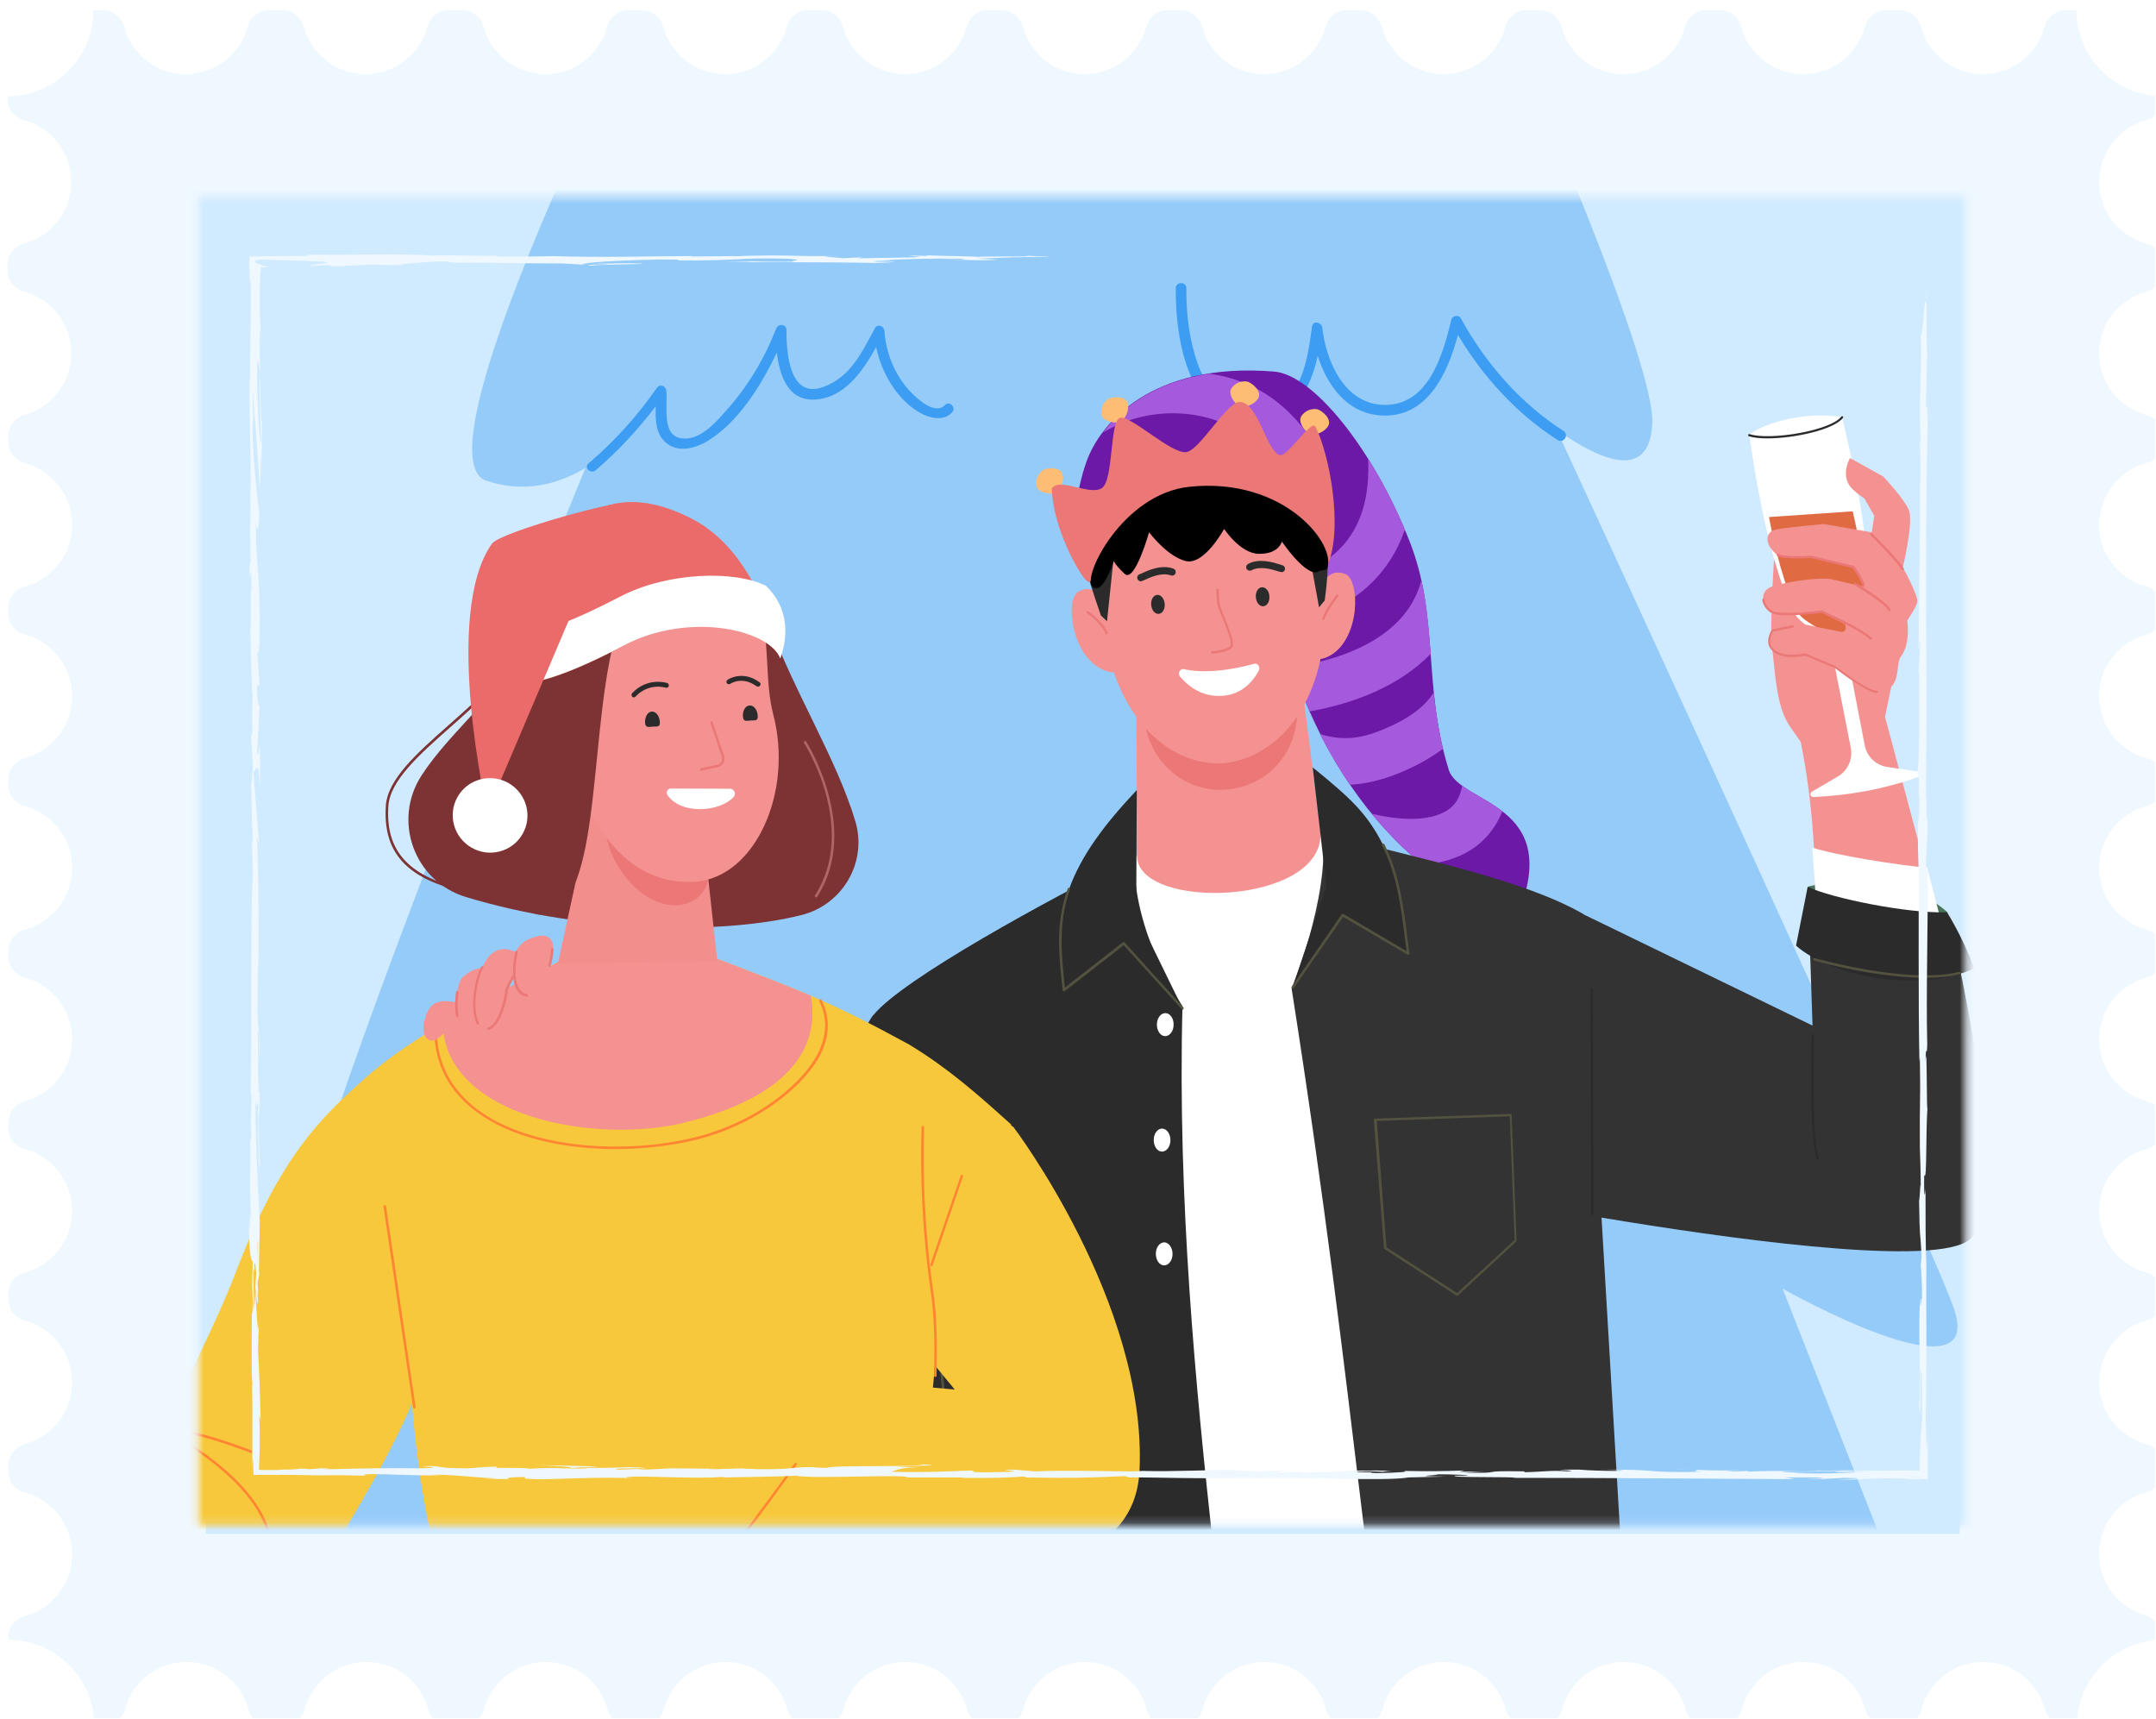 <?xml version="1.0" encoding="UTF-8"?> <svg xmlns="http://www.w3.org/2000/svg" width="291" height="232" viewBox="0 0 291 232" fill="none"> <g clip-path="url(#clip0_1918_10407)"> <g filter="url(#filter0_d_1918_10407)"> <path d="M279.273 0.394L277.808 0.394C276.402 0.394 275.289 1.331 274.937 2.679C273.941 6.312 270.601 9.007 266.617 9.007C262.632 9.007 259.292 6.312 258.296 2.679C257.944 1.331 256.773 0.394 255.425 0.394L253.55 0.394C252.144 0.394 251.03 1.331 250.679 2.679C249.683 6.312 246.343 9.007 242.358 9.007C238.374 9.007 235.034 6.312 234.038 2.679C233.686 1.331 232.514 0.394 231.166 0.394L229.291 0.394C227.885 0.394 226.772 1.331 226.42 2.679C225.424 6.312 222.084 9.007 218.1 9.007C214.115 9.007 210.775 6.312 209.779 2.679C209.427 1.331 208.256 0.394 206.908 0.394L205.033 0.394C203.627 0.394 202.513 1.331 202.162 2.679C201.166 6.312 197.826 9.007 193.841 9.007C189.857 9.007 186.517 6.312 185.521 2.679C185.169 1.331 183.997 0.394 182.649 0.394L180.774 0.394C179.368 0.394 178.255 1.331 177.903 2.679C176.907 6.312 173.567 9.007 169.583 9.007C165.598 9.007 162.258 6.312 161.262 2.679C160.91 1.331 159.739 0.394 158.391 0.394L156.574 0.394C155.168 0.394 154.055 1.331 153.703 2.679C152.707 6.312 149.367 9.007 145.383 9.007C141.398 9.007 138.058 6.312 137.062 2.679C136.711 1.331 135.539 0.394 134.191 0.394L132.316 0.394C130.91 0.394 129.796 1.331 129.445 2.679C128.449 6.312 125.109 9.007 121.124 9.007C117.14 9.007 113.8 6.312 112.804 2.679C112.452 1.331 111.28 0.394 109.932 0.394L108.057 0.394C106.651 0.394 105.538 1.331 105.186 2.679C104.19 6.312 100.85 9.007 96.866 9.007C92.881 9.007 89.541 6.312 88.545 2.679C88.194 1.331 87.022 0.394 85.674 0.394L83.799 0.394C82.393 0.394 81.279 1.331 80.928 2.679C79.932 6.312 76.592 9.007 72.607 9.007C68.623 9.007 65.283 6.312 64.287 2.679C63.935 1.331 62.763 0.394 61.416 0.394L59.541 0.394C58.134 0.394 57.021 1.331 56.669 2.679C55.673 6.312 52.333 9.007 48.349 9.007C44.364 9.007 41.024 6.312 40.028 2.679C39.677 1.331 38.505 0.394 37.157 0.394L35.282 0.394C33.876 0.394 32.762 1.331 32.411 2.679C31.415 6.312 28.075 9.007 24.09 9.007C20.106 9.007 16.766 6.312 15.77 2.679C15.418 1.331 14.246 0.394 12.899 0.394L11.609 0.394C11.609 6.78 6.394 11.995 0.008 11.995L0.008 12.347C0.008 13.753 0.945 14.867 2.293 15.218C5.926 16.214 8.621 19.554 8.621 23.538C8.621 27.523 5.926 30.863 2.293 31.859C0.945 32.21 0.008 33.382 0.008 34.73L0.008 35.492C0.008 36.898 0.945 38.011 2.293 38.363C5.926 39.359 8.621 42.699 8.621 46.683C8.621 50.668 5.926 54.008 2.293 55.004C1.062 55.355 0.125 56.468 0.125 57.875L0.125 58.636C0.125 60.043 1.062 61.156 2.41 61.508C6.043 62.504 8.738 65.844 8.738 69.828C8.738 73.812 6.043 77.152 2.41 78.148C1.062 78.5 0.125 79.672 0.125 81.019L0.125 81.781C0.125 83.188 1.062 84.301 2.41 84.652C6.043 85.648 8.738 88.988 8.738 92.973C8.738 96.957 6.043 100.297 2.41 101.293C1.062 101.645 0.125 102.817 0.125 104.164L0.125 104.926C0.125 106.332 1.062 107.446 2.41 107.797C6.043 108.793 8.738 112.133 8.738 116.118C8.738 120.102 6.043 123.442 2.41 124.438C1.062 124.79 0.125 125.961 0.125 127.309L0.125 128.071C0.125 129.477 1.062 130.59 2.41 130.942C6.043 131.938 8.738 135.278 8.738 139.262C8.738 143.247 6.043 146.587 2.41 147.583C1.062 147.934 0.125 149.106 0.125 150.454L0.125 151.216C0.125 152.622 1.062 153.735 2.41 154.087C6.043 155.083 8.738 158.423 8.738 162.407C8.738 166.392 6.043 169.731 2.41 170.728C1.062 171.079 0.125 172.251 0.125 173.599L0.125 174.36C0.125 175.767 1.062 176.88 2.41 177.232C6.043 178.228 8.738 181.568 8.738 185.552C8.738 189.536 6.043 192.876 2.41 193.872C1.062 194.283 0.125 195.396 0.125 196.802L0.125 197.564C0.125 198.97 1.062 200.083 2.41 200.435C6.043 201.431 8.738 204.771 8.738 208.755C8.738 212.74 6.043 216.08 2.41 217.076C1.062 217.427 0.125 218.541 0.125 219.947L0.125 220.298C6.512 220.298 11.727 225.513 11.727 231.9L13.016 231.9C14.422 231.9 15.535 230.963 15.887 229.615C16.883 225.982 20.223 223.287 24.207 223.287C28.192 223.287 31.532 225.982 32.528 229.615C32.821 230.963 33.993 231.9 35.399 231.9L37.274 231.9C38.681 231.9 39.794 230.963 40.145 229.615C41.142 225.982 44.481 223.287 48.466 223.287C52.45 223.287 55.79 225.982 56.786 229.615C57.08 230.963 58.251 231.9 59.599 231.9L61.474 231.9C62.88 231.9 63.994 230.963 64.345 229.615C65.341 225.982 68.681 223.287 72.666 223.287C76.65 223.287 79.99 225.982 80.986 229.615C81.338 230.963 82.51 231.9 83.858 231.9L85.733 231.9C87.139 231.9 88.252 230.963 88.604 229.615C89.6 225.982 92.94 223.287 96.924 223.287C100.909 223.287 104.249 225.982 105.245 229.615C105.596 230.963 106.71 231.9 108.116 231.9L109.991 231.9C111.397 231.9 112.511 230.963 112.862 229.615C113.858 225.982 117.198 223.287 121.183 223.287C125.167 223.287 128.507 225.982 129.503 229.615C129.855 230.963 131.027 231.9 132.375 231.9L134.25 231.9C135.656 231.9 136.769 230.963 137.121 229.615C138.117 225.982 141.457 223.287 145.441 223.287C149.426 223.287 152.766 225.982 153.762 229.615C154.055 230.963 155.227 231.9 156.574 231.9L158.449 231.9C159.856 231.9 160.969 230.963 161.321 229.615C162.317 225.982 165.657 223.287 169.641 223.287C173.626 223.287 176.966 225.982 177.962 229.615C178.313 230.963 179.485 231.9 180.833 231.9L182.708 231.9C184.114 231.9 185.228 230.963 185.579 229.615C186.575 225.982 189.915 223.287 193.9 223.287C197.884 223.287 201.224 225.982 202.22 229.615C202.572 230.963 203.744 231.9 205.091 231.9L206.966 231.9C208.373 231.9 209.486 230.963 209.838 229.615C210.834 225.982 214.174 223.287 218.158 223.287C222.143 223.287 225.483 225.982 226.479 229.615C226.83 230.963 228.002 231.9 229.35 231.9L231.225 231.9C232.631 231.9 233.745 230.963 234.096 229.615C235.092 225.982 238.432 223.287 242.417 223.287C246.401 223.287 249.741 225.982 250.737 229.615C251.089 230.963 252.261 231.9 253.608 231.9L255.483 231.9C256.89 231.9 258.003 230.963 258.355 229.615C259.351 225.982 262.691 223.287 266.675 223.287C270.66 223.287 274 225.982 274.996 229.615C275.347 230.963 276.519 231.9 277.867 231.9L279.332 231.9C279.332 225.513 284.547 220.298 290.934 220.298C290.934 218.775 289.938 217.427 288.473 216.959C284.898 215.904 282.32 212.623 282.32 208.697C282.32 204.712 285.016 201.372 288.648 200.376C289.996 200.025 290.934 198.853 290.934 197.505L290.934 196.743C290.934 195.337 289.996 194.224 288.648 193.872C285.016 192.876 282.32 189.536 282.32 185.552C282.32 181.568 285.016 178.228 288.648 177.232C289.996 176.88 290.934 175.708 290.934 174.36L290.934 173.599C290.934 172.192 289.996 171.079 288.648 170.728C285.016 169.731 282.32 166.392 282.32 162.407C282.32 158.423 285.016 155.083 288.648 154.087C289.996 153.735 290.934 152.563 290.934 151.216L290.934 150.454C290.934 149.048 289.996 147.934 288.648 147.583C285.016 146.587 282.32 143.247 282.32 139.262C282.32 135.278 285.016 131.938 288.648 130.942C289.996 130.59 290.934 129.419 290.934 128.071L290.934 127.309C290.934 125.903 289.996 124.79 288.648 124.438C285.016 123.442 282.32 120.102 282.32 116.118C282.32 112.133 285.016 108.793 288.648 107.797C289.996 107.446 290.934 106.274 290.934 104.926L290.934 104.164C290.934 102.758 289.996 101.645 288.648 101.293C285.016 100.297 282.32 96.957 282.32 92.973C282.32 88.988 285.016 85.648 288.648 84.652C289.996 84.301 290.934 83.129 290.934 81.781L290.934 81.019C290.934 79.613 289.996 78.5 288.648 78.148C285.016 77.152 282.32 73.812 282.32 69.828C282.32 65.844 285.016 62.504 288.648 61.508C289.996 61.156 290.934 59.984 290.934 58.636L290.934 57.875C290.934 56.468 289.996 55.355 288.648 55.004C285.016 54.008 282.32 50.668 282.32 46.683C282.32 42.699 285.016 39.359 288.648 38.363C289.996 38.011 290.934 36.839 290.934 35.492L290.934 34.73C290.934 33.324 289.996 32.21 288.648 31.859C285.016 30.863 282.32 27.523 282.32 23.538C282.32 19.554 285.016 16.214 288.648 15.218C289.996 14.867 290.934 13.694 290.934 12.347L290.934 11.995C284.43 11.937 279.273 6.78 279.273 0.394Z" fill="#EFF8FF"></path> <path d="M26.786 26.703L26.786 206.002L263.511 206.002L263.511 26.703L26.786 26.703Z" fill="#D0EAFF"></path> </g> <path d="M255.601 33.792C256.773 33.792 256.362 33.675 256.48 33.675C254.605 33.675 255.659 33.792 255.601 33.792Z" fill="#EFF8FF"></path> <path d="M236.674 34.027L237.026 34.027L234.213 34.144L236.674 34.027Z" fill="#EFF8FF"></path> <path d="M218.979 34.027C220.678 34.261 225.365 33.968 228.53 34.085L229.057 34.144L230.463 33.968C226.655 33.968 221.674 34.085 218.979 34.027Z" fill="#EFF8FF"></path> <path d="M209.545 33.617C210.131 33.675 207.494 33.675 211.771 33.617C211.537 33.617 211.478 33.617 211.361 33.617C210.951 33.617 210.424 33.617 209.545 33.617Z" fill="#EFF8FF"></path> <path d="M211.361 33.617C210.131 33.558 213.236 33.617 211.361 33.617Z" fill="#EFF8FF"></path> <path d="M202.748 33.675L205.209 33.617C204.681 33.558 202.513 33.558 203.334 33.499C200.814 33.499 201.341 33.558 202.748 33.675Z" fill="#EFF8FF"></path> <path d="M200.404 33.792L201.693 33.734C201.459 33.734 201.107 33.734 200.404 33.792Z" fill="#EFF8FF"></path> <path d="M204.388 33.675L201.693 33.734C202.044 33.792 202.103 33.851 202.923 33.734C202.689 33.792 203.216 33.734 204.388 33.675Z" fill="#EFF8FF"></path> <path d="M205.912 33.734C207.318 33.792 209.076 33.792 206.615 33.909C211.303 33.851 210.599 33.734 205.912 33.734Z" fill="#EFF8FF"></path> <path d="M218.1 34.261L219.916 34.32L221.498 34.261C220.736 34.32 217.982 34.202 218.1 34.261Z" fill="#EFF8FF"></path> <path d="M187.454 33.558C187.278 33.617 188.275 33.675 188.45 33.734L190.267 33.675C189.329 33.617 187.571 33.617 187.454 33.558Z" fill="#EFF8FF"></path> <path d="M188.45 33.734L185.755 33.792C188.157 33.792 188.626 33.792 188.45 33.734Z" fill="#EFF8FF"></path> <path d="M199.994 34.027L204.447 33.851L199.115 34.027L199.994 34.027Z" fill="#EFF8FF"></path> <path d="M177.083 33.558L178.606 33.441L175.911 33.558L177.083 33.558Z" fill="#EFF8FF"></path> <path d="M170.227 33.558C171.341 33.499 168.645 33.441 169.876 33.382C168.001 33.382 166.418 33.499 164.954 33.558C166.477 33.441 168.118 33.499 170.227 33.558Z" fill="#EFF8FF"></path> <path d="M162.551 33.617C163.313 33.558 164.075 33.558 164.954 33.499C164.133 33.499 163.371 33.558 162.551 33.617Z" fill="#EFF8FF"></path> <path d="M181.126 33.792C180.892 33.792 180.54 33.675 179.016 33.675L180.071 33.792C180.364 33.792 180.774 33.792 181.126 33.792Z" fill="#EFF8FF"></path> <path d="M180.071 33.792C178.899 33.792 178.079 33.792 177.727 33.792C178.02 33.734 178.724 33.792 180.071 33.792Z" fill="#EFF8FF"></path> <path d="M192.845 33.909C191.263 33.968 187.923 34.085 191.146 34.144C192.318 34.085 190.443 34.027 192.845 33.909Z" fill="#EFF8FF"></path> <path d="M182.708 33.909L185.579 33.909C185.521 33.851 184.993 33.851 185.814 33.792L182.708 33.909Z" fill="#EFF8FF"></path> <path d="M181.302 33.968L182.708 33.909L181.653 33.909L181.302 33.968Z" fill="#EFF8FF"></path> <path d="M167.473 33.734C166.243 33.792 164.895 33.792 163.313 33.792C164.954 33.792 166.653 33.851 168.293 33.851C168.528 33.792 169.231 33.734 167.473 33.734Z" fill="#EFF8FF"></path> <path d="M173.625 33.734C173.566 33.734 173.45 33.734 173.333 33.734C173.508 33.792 173.625 33.792 173.625 33.734Z" fill="#EFF8FF"></path> <path d="M168.586 33.851C169.817 33.851 170.579 33.851 171.282 33.792C170.344 33.792 169.348 33.792 168.294 33.792C168.235 33.851 168.176 33.851 168.586 33.851Z" fill="#EFF8FF"></path> <path d="M158.332 33.675C158.977 33.675 159.739 33.734 160.5 33.734C159.856 33.675 158.567 33.617 158.332 33.675Z" fill="#EFF8FF"></path> <path d="M172.923 33.734C172.981 33.734 173.04 33.734 173.098 33.734C172.688 33.675 172.747 33.734 172.923 33.734Z" fill="#EFF8FF"></path> <path d="M172.923 33.734C172.278 33.734 171.809 33.792 171.282 33.792C172.044 33.792 172.747 33.734 173.333 33.734C173.157 33.734 173.04 33.734 172.923 33.734Z" fill="#EFF8FF"></path> <path d="M143.625 34.612C143.859 34.495 147.082 34.378 149.895 34.495C152.649 34.437 150.832 34.027 148.43 33.792C148.371 33.851 148.371 33.909 145.5 33.968C146.496 34.027 151.828 34.144 149.426 34.202C145.676 34.261 146.32 34.144 144.504 34.085C146.086 34.202 139.699 34.32 140.519 34.495L143.801 34.437C143.859 34.495 142.687 34.554 143.625 34.612Z" fill="#EFF8FF"></path> <path d="M153.879 33.851L155.051 33.851C153.703 33.851 152.766 33.792 151.008 33.675C149.074 33.734 148.664 33.792 148.547 33.792L154.289 33.792L153.879 33.851Z" fill="#EFF8FF"></path> <path d="M160.324 33.792C159.387 33.909 156.574 33.968 158.332 34.085C161.789 34.085 160.735 33.968 162.786 33.909C157.219 34.027 164.368 33.909 160.324 33.792C161.438 33.792 162.434 33.792 163.371 33.792C162.375 33.792 161.438 33.734 160.5 33.734C160.559 33.734 160.559 33.734 160.617 33.734C160.852 33.734 160.91 33.734 160.676 33.734C160.676 33.734 160.617 33.734 160.559 33.734C160.5 33.792 160.383 33.792 160.324 33.792C158.742 33.792 160.09 33.734 160.559 33.734L160.617 33.734L155.051 33.792C156.223 33.851 157.688 33.851 160.324 33.792Z" fill="#EFF8FF"></path> <path d="M188.216 34.437C188.04 34.437 188.04 34.437 188.04 34.378C187.689 34.437 187.513 34.437 188.216 34.437Z" fill="#EFF8FF"></path> <path d="M185.931 34.378C186.341 34.378 186.692 34.32 187.982 34.32C189.095 34.378 187.982 34.378 188.04 34.437C188.861 34.378 190.794 34.32 188.333 34.261L187.923 34.261C185.696 34.202 182.825 34.085 183.177 34.027C183.821 34.202 184.407 34.261 185.931 34.378Z" fill="#EFF8FF"></path> <path d="M172.922 34.144L168.293 34.202L170.637 34.32L170.52 34.261C173.157 34.261 172.63 34.202 172.922 34.144Z" fill="#EFF8FF"></path> <path d="M147.668 33.734L148.254 33.617L145.617 33.792L147.668 33.734Z" fill="#EFF8FF"></path> <path d="M141.633 33.734L141.867 33.617L140.285 33.675L141.633 33.734Z" fill="#EFF8FF"></path> <path d="M97.569 197.095L98.916 197.036C98.272 197.036 97.862 197.036 97.569 197.095Z" fill="#EFF8FF"></path> <path d="M87.725 197.036L87.49 197.095C87.901 197.095 88.135 197.095 87.725 197.036Z" fill="#EFF8FF"></path> <path d="M30.712 72.113C30.594 74.105 30.419 76.332 30.536 76.097L30.653 75.511C30.712 74.047 30.712 72.992 30.712 72.113Z" fill="#EFF8FF"></path> <path d="M31.473 173.306C31.473 173.13 31.473 172.896 31.532 172.72C31.473 172.251 31.473 171.782 31.415 171.372C31.415 171.958 31.473 172.603 31.473 173.306Z" fill="#EFF8FF"></path> <path d="M32.059 174.712L32.001 177.349C32.001 176.704 32.001 175.884 32.059 174.712Z" fill="#EFF8FF"></path> <path d="M151.359 196.919L152.942 196.802C150.481 196.802 151.535 196.861 151.359 196.919Z" fill="#EFF8FF"></path> <path d="M79.99 33.792C78.291 33.734 76.943 33.734 75.713 33.734C77.822 33.792 79.463 33.91 79.99 33.792Z" fill="#EFF8FF"></path> <path d="M93.702 198.443C94.522 198.443 94.874 198.384 94.874 198.384C93.995 198.384 93.526 198.384 93.702 198.443Z" fill="#EFF8FF"></path> <path d="M70.791 33.734C71.084 33.734 71.377 33.734 71.67 33.792C72.9 33.792 74.189 33.734 75.713 33.734C74.248 33.675 72.49 33.616 70.791 33.734Z" fill="#EFF8FF"></path> <path d="M257.066 51.019C257.066 51.605 257.066 52.484 257.066 53.363C257.124 52.953 257.124 52.249 257.066 51.019Z" fill="#EFF8FF"></path> <path d="M123.644 34.202C123.351 34.202 123.175 34.261 123.116 34.261C123.234 34.202 123.409 34.202 123.644 34.202Z" fill="#EFF8FF"></path> <path d="M58.076 34.495C58.017 34.495 58.017 34.495 57.958 34.495C58.369 34.554 58.31 34.554 58.076 34.495Z" fill="#EFF8FF"></path> <path d="M119.366 33.734C118.898 33.734 118.312 33.734 117.726 33.675C117.96 33.734 118.487 33.734 119.366 33.734Z" fill="#EFF8FF"></path> <path d="M241.889 197.388C241.948 197.388 242.065 197.388 242.182 197.388C243.471 197.329 242.885 197.329 241.889 197.388Z" fill="#EFF8FF"></path> <path d="M32.176 109.906C32.001 107.973 32.059 106.86 32.059 105.395L31.708 106.918L32.176 109.906Z" fill="#EFF8FF"></path> <path d="M31.942 174.536C31.942 174.829 31.884 174.888 31.884 174.946C31.942 175.298 31.942 175.298 31.942 174.536Z" fill="#EFF8FF"></path> <path d="M40.907 35.081C40.028 35.081 39.501 35.023 39.208 35.023C39.149 35.023 39.501 35.081 40.907 35.081Z" fill="#EFF8FF"></path> <path d="M130.617 33.617L127.863 33.675C129.21 33.675 129.679 33.675 130.382 33.734C130.324 33.675 129.796 33.617 130.617 33.617Z" fill="#EFF8FF"></path> <path d="M154.641 34.495C155.051 34.495 155.52 34.495 155.871 34.495L155.754 34.437C154.055 34.437 152.883 34.495 154.641 34.495Z" fill="#EFF8FF"></path> <path d="M133.195 34.085C133.429 34.202 135.129 34.144 137.062 34.144C136.945 34.144 136.828 34.144 136.711 34.144C137.297 33.968 135.246 34.027 133.195 34.085Z" fill="#EFF8FF"></path> <path d="M137.531 34.144C138.117 34.144 138.762 34.144 139.347 34.144C139.582 34.085 138.586 34.144 137.531 34.144Z" fill="#EFF8FF"></path> <path d="M113.214 33.792C114.151 33.851 113.8 33.617 114.327 33.675C115.382 33.499 108.233 33.851 113.214 33.792Z" fill="#EFF8FF"></path> <path d="M134.777 34.495L134.074 34.32L133.019 34.437L134.777 34.495Z" fill="#EFF8FF"></path> <path d="M119.484 34.378L122.589 34.437C122.53 34.437 122.941 34.378 123.409 34.378C121.476 34.378 119.425 34.32 119.484 34.378Z" fill="#EFF8FF"></path> <path d="M130.558 34.554L129.621 34.495L127.453 34.495L130.558 34.554Z" fill="#EFF8FF"></path> <path d="M86.201 34.378L82.803 34.437C82.451 34.495 83.389 34.495 84.619 34.495C85.44 34.437 86.729 34.378 86.201 34.378Z" fill="#EFF8FF"></path> <path d="M96.397 34.788C95.46 34.73 95.401 34.73 94.932 34.671L94.815 34.847L96.397 34.788Z" fill="#EFF8FF"></path> <path d="M86.553 34.788C86.201 34.847 81.631 34.964 85.908 34.906C86.26 34.906 89.659 34.847 86.553 34.788Z" fill="#EFF8FF"></path> <path d="M35.633 34.554L36.513 34.554L36.395 34.261L35.633 34.554Z" fill="#EFF8FF"></path> <path d="M32.294 75.16C32.352 71.176 32.118 74.222 32.176 70.59C32.118 69.652 32.118 73.519 32.059 72.582C32.118 74.984 32.059 76.273 32.294 75.16Z" fill="#EFF8FF"></path> <path d="M32.059 72.582C32.059 72.172 32.001 71.761 32.001 71.351C32.001 72.054 32.001 72.406 32.059 72.582Z" fill="#EFF8FF"></path> <path d="M257.241 41.585L257.3 39.007L257.241 40.648L257.241 41.585Z" fill="#EFF8FF"></path> <path d="M257.007 36.663L257.183 36.077L257.007 34.554C257.066 35.081 257.066 36.195 257.007 36.663Z" fill="#EFF8FF"></path> <path d="M65.869 196.743L65.693 196.802C66.103 196.861 66.689 196.861 67.92 196.861L65.869 196.743Z" fill="#EFF8FF"></path> <path d="M100.792 196.861L100.206 196.861L101.319 197.036L100.792 196.861Z" fill="#EFF8FF"></path> <path d="M130.089 196.685C128.917 196.685 127.511 196.685 126.281 196.685C128.917 196.626 130.441 196.861 130.089 196.685Z" fill="#EFF8FF"></path> <mask id="mask0_1918_10407" style="mask-type:alpha" maskUnits="userSpaceOnUse" x="26" y="26" width="240" height="180"> <path d="M26.786 26.497L26.786 205.796L265.298 205.796L265.298 26.497L26.786 26.497Z" fill="#D0EAFF"></path> </mask> <g mask="url(#mask0_1918_10407)"> <rect x="17.812" y="13.998" width="293.16" height="216.38" fill="#D0EAFF"></rect> <path d="M315.203 476.503C315.203 476.503 330.658 490.087 334.889 477.438C339.12 464.789 300.996 415.531 300.996 415.531C300.996 415.531 317.831 435.884 318.543 422.568C318.811 417.624 309.903 398.695 298.635 376.872C312.353 385.646 324.289 391.079 321.349 381.816C316.495 366.717 240.602 173.913 240.602 173.913C240.602 173.913 267.993 189.368 263.762 176.719C261.446 169.727 234.055 109.912 210.094 57.981C216.329 62.391 222.654 64.84 223.01 57.135C223.723 41.681 163.997 -82.847 163.997 -82.847C163.997 -82.847 183.683 -66.012 178.027 -80.754C172.415 -95.496 140.125 -154.241 140.125 -154.241C140.125 -154.241 130.817 -134.823 116.208 -102.8C101.288 -70.109 81.736 -39.423 88.15 -36.261C94.652 -33.054 106.41 -38.354 106.41 -38.354C106.41 -38.354 53.054 60.654 65.658 64.885C70.646 66.532 75.145 65.464 79.019 63.148C58.977 112.006 29.048 188.21 37.599 188.655C43.434 188.967 46.151 188.165 47.398 187.141C39.203 209.9 -21.413 379.099 -14.421 381.281C-9.433 382.84 -1.505 379.945 5.933 376.115C-4.534 401.056 -32.013 464.656 -35.933 477.705C-37.937 484.341 -19.097 482.382 -12.595 479.264C-36.289 558.23 -67.822 642.451 -63.68 645.791C-55.797 652.16 -30.499 636.037 -30.499 636.037C-30.499 636.037 -26.268 656.391 -12.951 648.686C0.41 640.981 8.115 623.388 8.115 623.388L32.7 648.686C48.867 642.361 54.479 624.814 54.479 624.814C54.479 624.814 47.442 654.298 62.184 649.398C76.926 644.499 81.87 624.814 81.87 624.814C81.87 624.814 83.295 650.111 91.713 642.362C100.13 634.656 100.13 626.907 100.13 626.907C100.13 626.907 103.649 647.973 110.686 644.455C117.723 640.936 117.723 635.325 117.723 635.325C117.723 635.325 125.428 659.197 128.278 645.167C131.084 631.138 135.983 622.008 135.983 622.008C135.983 622.008 141.595 651.492 156.337 647.305C171.079 643.074 179.497 624.814 179.497 624.814C179.497 624.814 185.108 655.01 197.044 647.973C208.981 640.936 213.212 626.907 213.212 626.907C213.212 626.907 224.435 650.779 232.185 643.742C239.89 636.705 246.214 629.713 246.214 629.713C246.214 629.713 255.344 652.872 267.993 645.88C280.642 638.843 285.541 623.388 285.541 623.388C285.541 623.388 300.996 648.686 306.607 644.455C312.219 640.224 315.025 626.907 315.025 626.907C315.025 626.907 319.701 643.475 329.767 641.649C337.472 640.224 340.991 629.713 340.991 629.713C340.991 629.713 358.449 652.828 359.964 639.556C361.478 626.239 315.203 476.503 315.203 476.503Z" fill="#95CBF9"></path> <path d="M80.4 63.459C83.429 60.876 86.101 57.981 88.506 54.819C88.461 56.556 88.461 58.338 89.708 59.585C91.356 61.188 93.761 60.565 95.543 59.496C99.64 56.957 102.713 52.102 104.851 47.559C105.208 50.633 106.321 53.973 109.75 53.928C113.892 53.839 116.387 50.187 118.257 46.847C119.816 54.196 126.096 58.204 128.501 55.665C129.124 54.997 128.144 54.017 127.521 54.685C126.14 56.111 123.557 53.617 122.711 52.681C120.707 50.454 119.593 47.648 119.371 44.664C119.326 43.996 118.435 43.64 118.079 44.308C116.342 47.515 114.828 50.9 111.087 52.236C106.499 53.884 106.143 47.47 106.143 44.531C106.143 43.685 105.029 43.64 104.762 44.353C103.159 48.45 100.887 52.236 97.948 55.487C96.612 57.001 94.697 59.184 92.47 59.184C89.129 59.228 90.154 54.819 89.931 52.726C89.842 52.013 89.04 51.791 88.639 52.37C86.012 56.155 82.983 59.496 79.509 62.48C78.707 63.059 79.732 64.038 80.4 63.459Z" fill="#3C9DF2"></path> <path d="M211.029 58.159C205.195 54.418 200.518 49.029 197.178 42.972C196.911 42.437 196.02 42.571 195.887 43.15C194.773 47.827 192.813 54.774 186.801 54.641C181.456 54.552 178.962 48.717 178.472 44.219C178.383 43.506 177.225 43.194 177.092 44.041C176.557 48.005 175.934 52.681 172.326 55.131C169.565 57.001 166.492 56.333 164.398 53.928C161.013 50.009 160.078 43.863 160.123 38.874C160.123 37.984 158.742 37.984 158.697 38.874C158.564 61.099 174.731 62.88 177.849 48.005C179.14 52.057 181.813 55.754 186.355 56.066C192.635 56.467 195.397 50.41 196.777 45.199C200.162 50.855 204.705 55.843 210.272 59.406C211.118 59.852 211.786 58.649 211.029 58.159Z" fill="#3C9DF2"></path> <g clip-path="url(#clip1_1918_10407)"> <path d="M254.429 96.743L256.683 85.785L239.533 74.313C239.533 74.313 238.762 84.444 239.219 87.754C239.504 89.751 239.618 93.29 240.617 96.115C241.131 97.599 242.358 99.112 243.043 100.11C244.841 108.957 245.583 119.829 244.441 131.044L263.218 129.646L254.429 96.743Z" fill="#F49292"></path> <path d="M248.607 56.307C248.607 56.307 252.802 72.287 251.975 80.791C251.804 82.617 249.806 84.415 249.492 85.928C249.264 87.012 249.264 88.125 249.492 89.209C250.177 92.776 251.689 100.595 251.689 100.595C251.975 102.108 253.202 103.278 254.743 103.506L258.824 104.105C259.223 104.162 259.252 104.705 258.909 104.847C254.286 106.531 249.406 107.359 244.755 107.558C244.355 107.587 244.213 107.045 244.555 106.845L248.065 104.79C249.406 103.991 250.091 102.45 249.806 100.938C249.806 100.938 248.265 93.09 247.58 89.552C247.38 88.467 246.952 87.44 246.353 86.498C245.497 85.186 242.957 84.272 242.13 82.646C238.192 75.055 236.108 58.647 236.108 58.647C238.705 56.678 244.612 55.536 248.607 56.307Z" fill="white"></path> <path d="M238.762 69.776C239.533 73.885 240.845 79.336 242.672 82.646C243.071 83.388 244.127 84.016 244.955 84.529C245.64 84.957 246.41 85.871 247.266 85.785C248.322 85.699 249.349 85.585 249.92 84.758C250.491 83.987 251.404 81.704 251.49 80.877C251.889 77.538 250.947 72.858 250.063 69.005L238.762 69.776Z" fill="#E06A41"></path> <path d="M238.563 59.16C237.535 59.16 236.679 59.075 236.051 58.875C235.966 58.846 235.937 58.761 235.966 58.675C235.994 58.59 236.08 58.561 236.166 58.59C238.848 59.474 247.067 58.133 248.522 56.221C248.579 56.164 248.665 56.135 248.722 56.193C248.779 56.25 248.807 56.335 248.75 56.392C247.523 57.99 242.187 59.16 238.563 59.16Z" fill="#2B2B2B"></path> <path d="M251.632 67.265C251.632 67.265 250.12 66.294 249.606 65.495C248.522 63.84 249.692 61.814 249.692 61.814L254.172 64.297C254.172 64.297 257.34 67.636 257.711 69.062C258.196 70.889 256.826 76.568 256.826 76.568C256.826 76.568 259.023 80.506 258.767 81.333C258.51 82.161 257.425 83.73 257.425 83.73C257.425 83.73 257.91 86.898 256.569 88.61C255.713 89.723 256.883 93.204 253.373 93.347C252.003 93.404 247.751 90.037 247.751 90.037L243.671 88.325C243.671 88.325 240.446 89.124 239.133 87.497C238.363 86.527 239.248 85.1 239.248 85.1C239.248 85.1 243.385 84.13 244.07 84.358C244.755 84.558 248.693 85.3 248.693 85.3C249.15 85.129 249.207 84.729 249.007 84.215L245.868 82.56C245.868 82.56 240.418 83.274 239.162 82.589C238.563 82.246 238.106 81.619 237.992 80.962C237.878 80.22 238.192 79.478 239.219 79.136C240.988 78.565 244.841 77.966 246.724 78.109C247.923 78.223 250.89 79.165 251.404 79.079C251.747 79.022 250.12 76.539 250.12 76.539L244.384 75.169C244.384 75.169 240.56 75.426 239.875 74.884C238.306 73.685 238.049 71.916 239.59 71.488C240.503 71.231 246.125 70.718 246.125 70.718L252.631 71.831L252.974 69.605L251.632 67.265Z" fill="#F49292"></path> <path d="M251.461 79.25C251.404 79.25 251.376 79.222 251.347 79.193C251.29 79.136 251.29 79.05 251.347 78.993C251.347 78.736 250.719 77.624 250.091 76.682L244.441 75.312C243.956 75.341 240.56 75.54 239.847 74.998C239.79 74.941 239.761 74.856 239.818 74.77C239.875 74.713 239.961 74.684 240.047 74.741C240.532 75.112 242.929 75.084 244.441 74.998C244.47 74.998 244.47 74.998 244.498 74.998L250.234 76.368C250.263 76.368 250.32 76.396 250.32 76.425C251.946 78.851 251.689 79.079 251.575 79.165C251.518 79.222 251.49 79.25 251.461 79.25Z" fill="#EC7777"></path> <path d="M252.546 86.356C252.517 86.356 252.46 86.356 252.431 86.327C250.948 85.043 248.237 83.816 245.839 82.703C245.269 82.789 240.303 83.388 239.105 82.731C238.449 82.389 237.963 81.676 237.849 80.962C237.849 80.877 237.906 80.791 237.992 80.791C238.078 80.763 238.163 80.848 238.163 80.934C238.249 81.561 238.677 82.161 239.248 82.446C240.418 83.103 245.782 82.389 245.839 82.389C245.868 82.389 245.897 82.389 245.925 82.389C248.351 83.502 251.119 84.758 252.631 86.07C252.688 86.127 252.717 86.242 252.66 86.299C252.631 86.327 252.574 86.356 252.546 86.356Z" fill="#EC7777"></path> <path d="M253.373 93.518C251.975 93.518 248.037 90.436 247.694 90.179L243.671 88.496C243.214 88.581 240.303 89.181 239.019 87.611C238.163 86.555 239.076 85.1 239.105 85.014C239.133 84.986 239.162 84.957 239.19 84.957C239.219 84.957 240.646 84.615 241.959 84.386C242.044 84.386 242.13 84.444 242.13 84.529C242.158 84.615 242.073 84.7 241.987 84.7C240.846 84.9 239.59 85.186 239.305 85.243C239.162 85.499 238.591 86.641 239.219 87.411C240.418 88.924 243.557 88.182 243.585 88.182C243.614 88.182 243.642 88.182 243.671 88.182L247.751 89.894C247.751 89.894 247.78 89.894 247.78 89.923C248.95 90.836 252.175 93.204 253.259 93.204H253.288C253.373 93.204 253.459 93.261 253.459 93.347C253.459 93.433 253.402 93.518 253.316 93.518C253.402 93.518 253.402 93.518 253.373 93.518Z" fill="#EC7777"></path> <path d="M256.797 76.939C256.74 76.939 256.683 76.91 256.655 76.853C255.998 75.74 252.488 72.259 252.46 72.201C252.403 72.144 252.403 72.03 252.46 71.973C252.517 71.916 252.631 71.916 252.688 71.973C252.831 72.116 256.284 75.54 256.94 76.682C256.997 76.767 256.969 76.853 256.883 76.91C256.855 76.939 256.826 76.939 256.797 76.939Z" fill="#EC7777"></path> <path d="M255.028 82.475C254.971 82.475 254.914 82.446 254.886 82.389C254.229 81.276 250.348 78.993 250.32 78.965C250.234 78.908 250.206 78.822 250.263 78.736C250.32 78.651 250.405 78.622 250.491 78.679C250.662 78.765 254.486 81.048 255.171 82.218C255.228 82.303 255.199 82.389 255.114 82.446C255.085 82.475 255.057 82.475 255.028 82.475Z" fill="#EC7777"></path> <path d="M171.958 50.143C155.321 48.801 148.444 57.248 146.646 62.299C145.305 66.037 143.964 73.058 146.76 77.909C148.473 74.855 148.901 68.72 161.771 69.319C176.981 70.033 171.673 76.111 171.873 77.994C174.013 97.342 186.483 118.031 204.775 123.681C211.196 108.186 197.013 108.671 195.529 103.849C191.991 92.377 194.274 83.159 190.222 72.972C185.199 60.33 177.152 50.542 171.958 50.143Z" fill="#6B19A6"></path> <path d="M168.791 59.36C170.703 60.986 172.015 62.898 173.471 65.381C174.327 66.837 176.496 67.122 177.837 66.237C179.321 65.239 179.549 63.355 178.693 61.871C174.897 55.393 170.303 51.455 163.226 50.428C155.892 51.569 151.383 55.022 148.872 58.39C154.979 54.594 163.54 54.937 168.791 59.36Z" fill="#A559DC"></path> <path d="M172.586 78.479C172.358 78.537 172.158 78.594 171.958 78.651C172.215 80.705 172.558 82.76 173.043 84.786C182.688 82.503 187.539 77.509 189.622 71.459C188.139 67.978 186.455 64.725 184.657 61.9C185.085 71.317 180.805 76.225 172.586 78.479Z" fill="#A559DC"></path> <path d="M202.778 109.499C200.98 108.101 198.868 107.13 197.356 106.046C196.871 108.614 195.501 109.67 193.018 110.269C193.675 109.984 191.049 111.24 185.142 109.813C187.225 112.352 189.508 114.664 191.991 116.69C197.013 116.291 200.894 114.122 202.778 109.499ZM196.585 108.158C196.699 107.986 196.671 108.015 196.585 108.158Z" fill="#A559DC"></path> <path d="M194.759 101.052C194.131 98.427 193.76 95.915 193.503 93.461C193.446 93.547 193.418 93.632 193.389 93.661C193.389 93.433 192.533 95.744 187.882 97.913C184.4 99.54 181.718 100.167 178.151 99.054C179.349 101.423 180.69 103.706 182.174 105.903C186.54 105.732 191.591 103.42 194.759 101.052Z" fill="#A559DC"></path> <path d="M193.104 88.239C192.847 84.872 192.59 81.59 191.848 78.28C189.993 85.614 181.975 88.924 174.498 90.008C175.154 92.034 175.925 94.032 176.781 96.001C182.716 94.945 188.88 92.605 193.104 88.239Z" fill="#A559DC"></path> <path d="M257.026 119.144C261.278 121.655 262.819 123.082 262.819 123.082C257.568 125.993 246.382 123.682 244.013 119.658C244.013 119.686 247.38 118.488 257.026 119.144Z" fill="#477359"></path> <path d="M244.612 114.379C245.554 126.735 245.954 139.32 244.784 150.506C244.784 150.506 263.133 164.375 265.844 157.555C267.898 150.021 264.445 133.213 260.108 117.09C256.455 116.804 247.751 115.435 244.612 114.379Z" fill="white"></path> <path d="M117.938 136.922L145.077 251.582C165.68 252.239 186.284 250.555 206.858 246.674L213.707 123.396C202.806 118.659 184.771 114.036 166.479 109.413C150.014 116.376 133.833 125.565 117.938 136.922Z" fill="white"></path> <path d="M153.352 89.295L153.466 115.606C153.752 122.911 178.436 122.198 178.236 112.495C178.236 111.81 175.24 88.667 175.24 88.667L153.352 89.295Z" fill="#F49292"></path> <path d="M174.983 94.831C174.441 90.693 174.013 87.212 174.013 87.212L154.408 87.782L154.437 96.144C154.465 101.708 158.831 106.417 164.396 106.588C165.823 106.617 167.221 106.388 168.591 105.846C173.014 104.134 175.582 99.54 174.983 94.831Z" fill="#EC7777"></path> <path d="M159.602 135.781C159.602 135.781 152.696 125.679 153.153 115.577C141.253 121.513 121.962 132.071 117.938 136.923C117.567 137.151 114.542 142.287 112.345 150.848C107.865 168.284 109.178 211.774 109.178 211.774L115.256 255.549L133.662 256.519L135.003 266.65C143.079 265.737 151.925 265.052 155.435 261.856C158.289 259.288 166.679 257.775 166.622 253.923C169.618 238.085 158.232 188.06 159.602 135.781Z" fill="#2B2B2B"></path> <path d="M262.819 123.082C257.568 125.993 246.382 123.681 244.013 119.658L244.641 138.406L213.736 123.396V123.368C205.745 118.773 192.447 116.062 178.55 112.467C179.378 121.456 174.327 133.384 174.327 133.384C183.373 190.885 184.857 223.246 190.906 250.213C191.392 254.322 194.902 256.862 199.011 257.404C207.686 258.574 215.505 257.889 221.441 253.694L216.161 164.318C231.999 166.971 259.68 170.938 265.416 167.571C272.806 163.262 262.819 123.082 262.819 123.082Z" fill="#333333"></path> <path d="M266.5 130.701C264.759 126.164 262.79 123.111 262.79 123.111C257.511 123.31 247.295 121.227 243.985 119.686L242.415 127.619C247.067 131.729 258.738 134.097 266.5 130.701Z" fill="#2B2B2B"></path> <path d="M177.18 103.563C182.26 107.701 184.457 109.699 186.654 113.979C189.052 118.631 189.394 124.195 190.022 128.647L181.204 123.482L174.469 133.213L179.035 119.629L177.18 103.563Z" fill="#2B2B2B"></path> <path d="M149.642 82.132C149.642 82.132 148.13 78.337 145.533 79.849C143.735 80.905 144.592 88.553 148.929 90.408C152.353 91.863 152.268 87.954 152.268 87.954L149.642 82.132Z" fill="#F49292"></path> <path d="M177.808 80.277C177.808 80.277 178.807 76.311 181.603 77.481C183.544 78.28 183.658 85.985 179.634 88.41C176.438 90.322 176.01 86.413 176.01 86.413L177.808 80.277Z" fill="#F49292"></path> <path d="M165.166 103.021C157.576 103.363 150.099 96.714 148.672 82.931C148.101 77.509 147.074 71.745 148.387 68.035C150.156 63.013 155.863 63.212 162.684 62.927C169.447 62.328 174.84 61.386 177.266 66.123C179.064 69.633 178.778 75.483 178.921 80.933C179.263 94.802 172.614 102.165 165.166 103.021Z" fill="#F49292"></path> <path d="M177.58 66.751C175.154 62.014 168.962 61.129 162.199 61.729C155.407 62.014 148.387 64.811 146.618 69.833C145.305 73.543 146.789 77.823 148.558 82.96C148.558 82.988 148.558 82.988 148.558 83.017L149.414 83.844L150.584 72.715C159.802 68.806 168.477 67.407 176.039 71.06L178.036 81.961L178.807 81.019C178.807 80.991 178.807 80.991 178.807 80.962C179.577 75.426 179.378 70.233 177.58 66.751Z" fill="#2B2B2B"></path> <path d="M157.205 81.504C157.262 82.218 156.891 82.817 156.377 82.846C155.863 82.874 155.435 82.332 155.378 81.619C155.321 80.905 155.692 80.306 156.206 80.277C156.72 80.249 157.148 80.82 157.205 81.504Z" fill="#2B2B2B"></path> <path d="M171.33 80.477C171.387 81.191 171.016 81.79 170.503 81.818C169.989 81.847 169.561 81.305 169.504 80.591C169.447 79.878 169.818 79.279 170.332 79.25C170.845 79.222 171.302 79.764 171.33 80.477Z" fill="#2B2B2B"></path> <path d="M163.625 88.21C163.54 88.21 163.483 88.153 163.454 88.068C163.454 87.982 163.511 87.897 163.597 87.897C164.168 87.868 165.709 87.64 166.08 87.155C166.365 86.755 165.423 84.386 164.881 83.131C164.596 82.418 164.367 81.847 164.31 81.618C164.196 80.905 164.168 79.678 164.168 79.621C164.168 79.535 164.225 79.45 164.339 79.45C164.424 79.45 164.51 79.507 164.51 79.621C164.51 79.621 164.51 80.876 164.624 81.561C164.653 81.761 164.91 82.36 165.166 83.017C166.051 85.186 166.679 86.869 166.308 87.354C165.794 88.039 163.854 88.21 163.625 88.21Z" fill="#EC7777"></path> <path d="M159.716 90.293C162.741 90.95 166.222 90.408 169.304 89.58C169.789 89.466 170.132 90.065 169.903 90.493C169.219 91.806 167.592 94.003 164.339 93.918C161.828 93.861 160.144 92.348 159.259 91.292C158.945 90.921 159.231 90.265 159.716 90.293Z" fill="white"></path> <path d="M153.98 78.451C153.723 78.451 153.523 78.251 153.495 77.994C153.466 77.737 153.638 77.538 153.866 77.481C153.923 77.452 154.037 77.424 154.123 77.367C154.922 76.996 156.748 76.139 158.375 76.739C158.632 76.824 158.746 77.11 158.66 77.367C158.574 77.623 158.289 77.737 158.032 77.652C156.777 77.195 155.207 77.937 154.522 78.251C154.237 78.394 154.123 78.422 153.98 78.451C154.009 78.451 154.009 78.451 153.98 78.451Z" fill="#2B2B2B"></path> <path d="M172.957 77.195C172.843 77.195 172.7 77.167 172.443 77.081C171.73 76.853 170.075 76.339 168.905 76.967C168.676 77.081 168.391 76.996 168.248 76.767C168.134 76.539 168.22 76.254 168.448 76.111C169.961 75.283 171.901 75.911 172.729 76.168C172.814 76.197 172.957 76.225 172.985 76.254C173.214 76.282 173.413 76.453 173.442 76.71C173.471 76.967 173.271 77.195 172.985 77.224C172.957 77.195 172.957 77.195 172.957 77.195Z" fill="#2B2B2B"></path> <path d="M178.636 83.673C178.607 83.673 178.607 83.673 178.579 83.673C178.493 83.644 178.436 83.559 178.464 83.473C178.864 82.218 180.319 80.334 180.376 80.277C180.433 80.22 180.519 80.192 180.605 80.249C180.662 80.306 180.69 80.391 180.633 80.477C180.605 80.505 179.149 82.389 178.75 83.587C178.778 83.616 178.693 83.673 178.636 83.673Z" fill="#EC7777"></path> <path d="M149.357 85.642C149.3 85.642 149.243 85.614 149.215 85.528C148.758 84.272 146.932 82.874 146.76 82.788C146.675 82.76 146.646 82.646 146.675 82.589C146.703 82.503 146.789 82.475 146.875 82.503C147.131 82.617 149.015 84.073 149.5 85.414C149.528 85.499 149.5 85.585 149.414 85.614C149.386 85.614 149.357 85.642 149.357 85.642Z" fill="#EC7777"></path> <path d="M133.89 256.833C133.805 256.833 133.719 256.776 133.719 256.691C132.035 236.972 129.838 214.742 127.898 195.137C126.499 181.097 125.187 167.856 124.302 157.726C123.931 153.445 119.137 139.748 119.08 139.605C119.051 139.519 119.108 139.434 119.194 139.405C119.28 139.377 119.365 139.434 119.394 139.519C119.593 140.09 124.245 153.388 124.644 157.726C125.529 167.856 126.87 181.097 128.24 195.137C130.181 214.685 132.406 236.915 134.062 256.662C134.09 256.748 134.004 256.833 133.89 256.833C133.919 256.833 133.919 256.833 133.89 256.833Z" fill="#52523F"></path> <path d="M214.906 164.032C214.82 164.032 214.735 163.947 214.735 163.861L214.677 133.555C214.677 133.47 214.763 133.384 214.849 133.384C214.934 133.384 215.02 133.47 215.02 133.555L215.077 163.861C215.077 163.947 214.991 164.032 214.906 164.032Z" fill="#2B2B2B"></path> <path d="M245.354 156.47C245.297 156.47 245.212 156.413 245.183 156.356C244.327 153.645 244.441 145.055 244.498 141.403C244.498 140.518 244.527 139.862 244.498 139.719C244.498 139.633 244.555 139.548 244.641 139.548C244.727 139.548 244.812 139.605 244.812 139.691C244.812 139.862 244.812 140.49 244.812 141.403C244.755 145.055 244.612 153.588 245.469 156.242C245.497 156.327 245.44 156.413 245.354 156.442C245.383 156.47 245.383 156.47 245.354 156.47Z" fill="#2B2B2B"></path> <path d="M128.154 210.69C128.126 210.69 128.097 210.69 128.069 210.661L120.221 205.895C120.136 205.838 120.107 205.753 120.164 205.667C120.221 205.581 120.307 205.553 120.393 205.61L128.24 210.376C128.326 210.433 128.354 210.518 128.297 210.604C128.269 210.661 128.212 210.69 128.154 210.69Z" fill="#2B2B2B"></path> <path d="M127.213 206.095C127.156 206.095 127.127 206.067 127.099 206.038L123.303 201.957C123.246 201.9 123.246 201.786 123.303 201.729C123.36 201.672 123.474 201.672 123.531 201.729L127.327 205.81C127.384 205.867 127.384 205.981 127.327 206.038C127.298 206.095 127.27 206.095 127.213 206.095Z" fill="#2B2B2B"></path> <path d="M196.671 174.876C196.642 174.876 196.614 174.876 196.585 174.848L186.883 168.57C186.826 168.541 186.797 168.484 186.797 168.455L185.427 151.134C185.427 151.077 185.427 151.048 185.456 151.02C185.484 150.991 185.542 150.963 185.57 150.963L203.862 150.335C203.948 150.335 204.033 150.392 204.033 150.506L204.69 167.428C204.69 167.485 204.661 167.514 204.633 167.571L196.728 174.876C196.756 174.876 196.728 174.876 196.671 174.876ZM187.14 168.341L196.671 174.505L204.433 167.343L203.776 150.649L185.827 151.276L187.14 168.341Z" fill="#52523F"></path> <path d="M174.469 133.384C174.441 133.384 174.412 133.384 174.384 133.355C174.298 133.298 174.298 133.213 174.355 133.127L181.09 123.396C181.147 123.311 181.233 123.311 181.318 123.339L189.851 128.362C189.765 127.791 189.708 127.192 189.622 126.592C189.109 122.569 188.566 118.003 186.54 114.093C186.512 114.008 186.54 113.922 186.626 113.865C186.712 113.836 186.797 113.865 186.854 113.951C188.88 117.917 189.451 122.512 189.965 126.564C190.05 127.277 190.136 127.991 190.25 128.675C190.25 128.733 190.222 128.79 190.164 128.847C190.107 128.875 190.05 128.875 189.993 128.847L181.29 123.739L174.641 133.327C174.583 133.355 174.526 133.384 174.469 133.384Z" fill="#52523F"></path> <path d="M153.438 106.617C148.958 111.382 145.904 115.492 144.278 120.029C142.508 124.937 143.222 129.703 143.621 133.641L151.697 127.363L159.63 136.124L153.352 123.254L153.438 106.617Z" fill="#2B2B2B"></path> <path d="M159.63 136.266C159.573 136.266 159.545 136.238 159.516 136.209L151.669 127.562L143.707 133.755C143.65 133.783 143.593 133.812 143.536 133.783C143.479 133.755 143.45 133.698 143.422 133.641C143.393 133.27 143.336 132.927 143.307 132.528C142.908 128.732 142.48 124.452 144.106 119.943C144.135 119.857 144.221 119.8 144.306 119.829C144.392 119.857 144.449 119.943 144.42 120.029C142.822 124.452 143.279 128.704 143.65 132.471C143.678 132.728 143.707 133.013 143.735 133.27L151.554 127.163C151.612 127.106 151.726 127.106 151.783 127.191L159.716 135.952C159.773 136.009 159.773 136.123 159.716 136.18C159.687 136.266 159.659 136.266 159.63 136.266Z" fill="#52523F"></path> <path d="M259.879 131.957C257.169 131.957 254.286 131.586 252.003 131.215C248.037 130.53 244.869 129.646 244.841 129.617C244.755 129.588 244.698 129.503 244.727 129.417C244.755 129.332 244.841 129.275 244.926 129.303C245.04 129.332 257.511 132.87 264.417 131.158C264.502 131.129 264.588 131.186 264.617 131.272C264.645 131.358 264.588 131.443 264.502 131.472C263.133 131.814 261.535 131.957 259.879 131.957Z" fill="#52523F"></path> <path d="M158.403 138.292C158.403 139.148 157.89 139.833 157.262 139.833C156.634 139.833 156.149 139.12 156.149 138.264C156.149 137.408 156.663 136.723 157.29 136.723C157.918 136.723 158.432 137.436 158.403 138.292Z" fill="white"></path> <path d="M157.975 153.873C157.975 154.729 157.462 155.414 156.834 155.414C156.206 155.414 155.721 154.701 155.721 153.845C155.721 152.989 156.234 152.304 156.862 152.304C157.49 152.332 157.975 153.017 157.975 153.873Z" fill="white"></path> <path d="M158.261 169.226C158.261 170.082 157.747 170.767 157.119 170.767C156.491 170.767 156.006 170.053 156.006 169.197C156.006 168.341 156.52 167.656 157.148 167.656C157.775 167.685 158.261 168.398 158.261 169.226Z" fill="white"></path> <path d="M151.44 56.792C151.925 56.392 152.468 55.279 152.211 54.395C151.925 53.396 150.099 53.481 149.528 53.881C149.1 54.195 148.444 54.994 148.701 56.078C148.929 56.906 150.841 57.305 151.44 56.792Z" fill="#FDBD74"></path> <path d="M142.651 66.38C143.136 65.98 143.678 64.867 143.422 63.983C143.136 62.984 141.31 63.07 140.739 63.469C140.311 63.783 139.655 64.582 139.911 65.666C140.111 66.494 142.023 66.894 142.651 66.38Z" fill="#FDBD74"></path> <path d="M167.621 54.908C168.248 54.965 169.39 54.537 169.846 53.71C170.332 52.797 168.962 51.598 168.277 51.484C167.735 51.398 166.736 51.541 166.165 52.483C165.709 53.225 166.793 54.851 167.621 54.908Z" fill="#FDBD74"></path> <path d="M177.066 58.647C177.694 58.704 178.835 58.276 179.292 57.448C179.777 56.535 178.407 55.336 177.723 55.222C177.18 55.136 176.182 55.279 175.611 56.221C175.154 56.963 176.267 58.59 177.066 58.647Z" fill="#FDBD74"></path> <path d="M177.551 57.591C179.378 61.129 181.347 71.089 179.206 76.254C177.123 73.457 174.983 66.979 162.313 69.262C147.331 71.973 148.102 79.65 146.675 78.394C145.676 77.538 142.109 71.26 141.966 65.923C142.965 64.354 147.103 66.951 148.729 65.866C150.356 64.753 149.728 56.563 151.241 56.364C152.753 56.164 158.146 61.3 160.115 61.015C161.942 60.758 165.566 54.252 167.307 54.252C169.846 54.252 170.874 60.815 172.729 61.415C173.727 61.757 177.009 56.506 177.551 57.591Z" fill="#EC7777"></path> <path d="M160.515 65.695C173.385 64.325 180.462 73.571 179.121 76.71C178.978 77.024 178.293 76.91 177.979 77.11C176.41 78.08 173.014 73.086 173.014 73.086C173.014 73.086 172.643 74.77 169.932 74.741C167.392 74.713 165.224 71.374 165.224 71.374C165.224 71.374 162.541 76.339 160.03 75.711C157.519 75.084 155.093 71.83 155.093 71.83C155.093 71.83 153.153 78.708 151.811 77.452C150.47 76.197 150.327 75.711 150.327 75.711C150.327 75.711 148.872 80.42 147.445 79.164C145.99 77.852 151.554 66.637 160.515 65.695Z" fill="black"></path> </g> <g clip-path="url(#clip2_1918_10407)"> <path d="M99.867 147.504C105.463 158.795 121.363 178.474 128.863 187.528L91.468 184.154L86.135 196.278C76.991 200.768 152.549 227.4 153.81 198.351C154.778 175.803 136.774 152.077 136.774 152.077C134.643 150.447 95.846 139.321 99.867 147.504Z" fill="#F8C83C"></path> <path d="M6.874 182.695C7.302 181.839 10.27 185.263 11.782 186.462C12.41 186.947 15.72 187.889 16.348 188.374C19.202 190.628 19.858 191.142 21.884 192.854C24.024 188.688 29.132 178.786 31.957 171.366C37.836 155.985 43.458 150.734 49.08 145.683C55.928 139.519 65.488 135.039 75.618 129.674L96.85 129.417C108.978 134.04 112.688 135.496 122.732 140.975C128.012 144.199 131.836 147.567 136.544 151.818C136.544 151.818 131.807 153.787 128.554 158.296C125.301 162.777 124.673 170.225 125.187 173.449C125.586 175.875 125.929 177.616 126.014 178.101C127.841 188.117 119.337 219.193 119.337 219.193C119.337 219.193 73.507 222.076 65.174 220.021C57.327 219.051 55.386 186.747 55.386 186.747C55.358 186.833 57.298 184.835 57.041 185.52C54.616 193.596 45.684 208.178 41.489 214.485C37.066 220.335 33.413 224.359 29.047 225.1C20.828 226.499 15.435 220.278 6.531 209.634C5.789 208.749 4.648 204.668 3.963 203.727C3.078 202.557 1.109 199.56 1.452 198.59C1.966 199.446 2.622 199.674 3.193 199.503C9.642 197.449 8.586 184.835 6.874 182.695Z" fill="#F8C83C"></path> <path d="M70.054 87.525C73.507 79.478 80.727 75.084 91.2 74.798C101.73 74.513 103.442 83.188 103.784 84.13C107.38 93.718 112.973 102.536 115.456 110.868C117.082 116.347 113.743 122.083 108.207 123.482C97.449 126.193 78.815 125.879 62.891 121.056C55.9 118.944 52.932 110.754 56.899 104.647C60.751 98.683 67.286 93.975 70.054 87.525Z" fill="#7D3334"></path> <path d="M59.752 138.292C64.603 135.067 70.396 132.442 75.647 129.674L96.878 129.417C102.3 131.5 106.067 132.927 109.434 134.383C110.262 138.749 109.663 147.253 92.37 151.505C80.384 154.444 60.266 150.791 59.752 138.292Z" fill="#F49292"></path> <path d="M83.124 155.072C86.891 155.072 90.6 154.615 93.853 153.844C102.414 151.733 108.892 146.282 110.89 142.002C112.003 139.576 112.031 137.208 110.89 134.953C110.861 134.868 110.747 134.839 110.662 134.868C110.576 134.896 110.547 135.01 110.576 135.096C111.632 137.236 111.632 139.491 110.547 141.831C108.607 146.054 102.215 151.419 93.739 153.502C84.608 155.756 71.595 155.157 64.375 149.678C60.922 147.053 59.096 143.6 58.953 139.376C58.953 139.291 58.868 139.205 58.782 139.205C58.696 139.205 58.611 139.291 58.611 139.376C58.753 143.685 60.608 147.253 64.175 149.935C68.912 153.559 76.132 155.072 83.124 155.072Z" fill="#FF8533"></path> <path d="M75.305 130.016L82.068 98.94L93.739 101.537L96.821 129.788L75.305 130.016Z" fill="#F28F8D"></path> <path d="M84.408 99.596L94.082 101.537L95.623 117.632C95.879 120.314 93.597 122.283 90.914 122.169C85.521 121.941 81.24 114.921 81.782 110.897L84.408 99.596Z" fill="#EC7777"></path> <path d="M102.529 81.904C103.955 86.669 103.185 91.835 104.355 96.372C107.123 106.902 101.929 118.288 93.996 118.973C84.636 119.772 77.987 110.669 76.703 98.883C76.361 95.658 74.506 90.522 75.191 86.898C77.873 80.163 100.274 78.85 102.529 81.904Z" fill="#F49292"></path> <path d="M82.838 86.612C79.328 100.681 81.297 123.624 72.651 123.425C53.075 118.573 74.905 84.472 74.905 84.472C74.905 84.472 83.238 78.251 82.838 86.612Z" fill="#7D3334"></path> <path d="M87.062 97.513C87.119 98.312 87.604 98.084 88.146 98.055C88.688 98.027 89.116 98.169 89.059 97.399C89.002 96.6 88.517 96.001 87.975 96.029C87.433 96.058 87.033 96.714 87.062 97.513Z" fill="#2B2B2B"></path> <path d="M100.274 96.686C100.331 97.485 100.816 97.257 101.359 97.228C101.901 97.2 102.329 97.342 102.272 96.572C102.215 95.773 101.73 95.173 101.187 95.202C100.617 95.23 100.217 95.887 100.274 96.686Z" fill="#2B2B2B"></path> <path d="M98.99 107.587C97.107 109.584 91.942 109.984 90.087 107.301C89.83 106.93 90.115 106.388 90.572 106.417L98.534 106.445C99.104 106.445 99.418 107.159 98.99 107.587Z" fill="white"></path> <path d="M94.624 104.02H94.653L96.878 103.535C97.192 103.449 97.478 103.249 97.649 102.964C97.82 102.678 97.849 102.336 97.734 102.022L96.194 97.456C96.165 97.371 96.079 97.314 95.994 97.342C95.908 97.371 95.851 97.456 95.88 97.542L97.421 102.108C97.506 102.336 97.478 102.593 97.364 102.793C97.249 102.992 97.05 103.164 96.821 103.192L94.596 103.677C94.51 103.706 94.453 103.791 94.481 103.877C94.481 103.963 94.538 104.02 94.624 104.02Z" fill="#EC7777"></path> <path d="M85.549 94.117C85.635 94.117 85.721 94.089 85.778 94.003C87.576 92.12 89.744 92.776 89.83 92.805C90.001 92.862 90.201 92.776 90.258 92.605C90.315 92.434 90.229 92.234 90.058 92.177C89.944 92.148 87.404 91.349 85.321 93.547C85.207 93.689 85.207 93.889 85.321 94.003C85.378 94.089 85.464 94.117 85.549 94.117Z" fill="#2B2B2B"></path> <path d="M102.329 92.662C102.443 92.662 102.529 92.605 102.586 92.519C102.7 92.377 102.671 92.177 102.5 92.063C100.189 90.379 98.191 91.721 98.191 91.749C98.048 91.863 97.991 92.063 98.105 92.206C98.22 92.348 98.419 92.377 98.562 92.291C98.619 92.234 100.189 91.207 102.101 92.605C102.186 92.634 102.243 92.662 102.329 92.662Z" fill="#2B2B2B"></path> <path d="M96.193 80.192C96.308 80.192 96.365 80.106 96.365 79.992C95.765 75.083 90.657 75.397 90.629 75.397C90.543 75.397 90.457 75.483 90.486 75.569C90.486 75.654 90.572 75.74 90.657 75.711C90.657 75.711 91.884 75.626 93.168 76.139C94.852 76.796 95.822 78.108 96.051 80.02C96.022 80.134 96.108 80.192 96.193 80.192Z" fill="#2B2B2B"></path> <path d="M62.064 120.2C62.149 120.2 62.206 120.143 62.235 120.086C62.263 120 62.206 119.914 62.121 119.886C55.015 118.145 52.019 114.721 52.418 108.785C52.647 105.332 56.585 101.851 60.779 98.141C64.775 94.603 68.912 90.95 70.939 86.584C70.967 86.498 70.939 86.412 70.853 86.355C70.767 86.327 70.682 86.355 70.625 86.441C68.627 90.722 64.518 94.346 60.523 97.884C56.299 101.623 52.304 105.161 52.076 108.757C51.676 114.892 54.73 118.431 62.035 120.2H62.064Z" fill="#7D3334"></path> <path d="M110.148 121.113C110.205 121.113 110.262 121.084 110.291 121.027C116.226 111.81 108.892 100.196 108.807 100.081C108.75 99.996 108.664 99.996 108.578 100.024C108.493 100.081 108.493 100.167 108.521 100.253C108.607 100.367 115.827 111.781 110.005 120.828C109.948 120.913 109.977 120.999 110.062 121.056C110.091 121.113 110.119 121.113 110.148 121.113Z" fill="#B26566"></path> <path d="M79.585 220.905C79.671 220.905 88.546 220.734 93.083 216.168C97.592 211.66 107.437 197.819 107.522 197.677C107.58 197.591 107.551 197.505 107.494 197.448C107.408 197.391 107.323 197.42 107.266 197.477C107.18 197.62 97.335 211.431 92.855 215.912C88.403 220.363 79.671 220.534 79.585 220.534C79.499 220.534 79.414 220.62 79.414 220.706C79.414 220.82 79.499 220.905 79.585 220.905Z" fill="#FF8533"></path> <path d="M55.928 190.086C56.042 190.057 56.099 189.972 56.099 189.886L52.104 162.776C52.104 162.691 51.99 162.634 51.905 162.634C51.819 162.634 51.762 162.719 51.762 162.834L55.757 189.943C55.786 190.029 55.843 190.086 55.928 190.086Z" fill="#FF8533"></path> <path d="M125.729 170.881C125.786 170.881 125.871 170.824 125.871 170.767L129.981 158.753C130.009 158.667 129.952 158.582 129.867 158.553C129.781 158.525 129.695 158.582 129.667 158.667L125.558 170.681C125.529 170.767 125.586 170.852 125.672 170.881C125.7 170.852 125.7 170.881 125.729 170.881Z" fill="#FF8533"></path> <path d="M126.242 185.834C126.328 185.834 126.414 185.748 126.414 185.663C126.499 181.354 126.471 178.414 126.071 175.076C126.043 174.876 126.014 174.59 125.957 174.219C125.529 171.195 124.416 163.176 124.73 152.132C124.73 152.047 124.673 151.961 124.559 151.961C124.473 151.961 124.388 152.018 124.388 152.132C124.074 163.176 125.187 171.223 125.615 174.248C125.672 174.619 125.7 174.904 125.729 175.076C126.128 178.386 126.157 181.354 126.071 185.634C126.1 185.777 126.157 185.834 126.242 185.834Z" fill="#FF8533"></path> <path d="M105.325 88.893C104.184 84.441 93.026 82.529 84.294 87.095C76.789 91.005 71.566 92.917 67.286 92.317C67.514 91.861 69.084 87.638 69.284 87.181C70.882 83.471 75.076 60.499 93.483 70.059C102.814 74.91 105.268 88.579 105.325 88.893Z" fill="#EB6B6B"></path> <path d="M69.769 85.756C73.478 85.357 77.901 83.53 83.723 80.505C90.201 77.138 99.332 76.967 103.413 79.079C107.779 83.359 105.297 88.695 105.325 88.867C103.784 84.957 93.026 82.503 84.294 87.069C76.788 90.978 71.566 92.89 67.286 92.291C67.514 91.835 69.084 87.611 69.283 87.154C69.426 86.841 69.569 86.356 69.769 85.756Z" fill="white"></path> <path d="M83.523 68.149C84.465 67.207 67.571 71.745 66.401 73.371C59.638 82.874 65.773 109.556 65.773 109.556L77.188 82.731L83.523 68.149Z" fill="#EB6B6B"></path> <path d="M63.637 114.39C61.222 112.995 60.388 109.917 61.774 107.515C63.161 105.113 66.244 104.296 68.66 105.691C71.076 107.086 71.91 110.164 70.523 112.566C69.136 114.968 66.053 115.785 63.637 114.39Z" fill="white"></path> <path d="M36.523 208.349C36.638 208.349 36.695 208.264 36.695 208.15C35.553 199.503 22.426 192.911 22.284 192.854C22.198 192.825 22.112 192.854 22.055 192.94C22.027 193.025 22.055 193.111 22.141 193.168C22.284 193.225 35.239 199.731 36.352 208.207C36.381 208.292 36.438 208.349 36.523 208.349Z" fill="#FF8533"></path> <path d="M33.869 196.079C33.926 196.079 34.012 196.05 34.012 195.964C34.041 195.879 34.012 195.793 33.926 195.736C33.584 195.593 25.679 192.569 23.91 193.168C23.825 193.196 23.767 193.282 23.796 193.368C23.825 193.453 23.91 193.51 23.996 193.482C25.308 193.054 30.959 194.966 33.784 196.05C33.812 196.079 33.841 196.079 33.869 196.079Z" fill="#FF8533"></path> <path d="M72.65 126.335C74.192 125.964 74.962 127.134 74.562 128.561C73.564 132.299 71.566 136.209 69.854 133.355C69.283 132.414 69.112 129.56 69.597 128.504C70.339 126.906 71.766 126.535 72.65 126.335Z" fill="#F49292"></path> <path d="M69.169 128.304C70.197 128.704 70.51 128.618 70.082 129.503C68.142 133.441 67.742 138.149 66.201 138.663C63.205 139.69 64.118 132.899 65.117 130.53C65.83 128.875 67.115 127.534 69.169 128.304Z" fill="#F49292"></path> <path d="M66.116 131.272C65.916 137.122 63.547 140.461 62.463 138.349C61.322 136.152 61.464 132.727 62.549 131.786C65.003 129.674 66.116 131.272 66.116 131.272Z" fill="#F49292"></path> <path d="M63.776 136.18C63.376 136.38 61.293 137.208 61.093 137.436C59.752 140.404 58.011 141.146 57.355 139.776C56.784 138.577 57.555 136.352 58.325 135.667C60.152 134.154 63.776 136.18 63.776 136.18Z" fill="#F49292"></path> <path d="M71.11 134.497C71.195 134.497 71.252 134.44 71.281 134.354C71.309 134.269 71.224 134.183 71.138 134.154C70.71 134.069 70.368 133.84 70.111 133.47C69.483 132.556 69.426 130.787 69.883 128.504C69.911 128.419 69.854 128.333 69.74 128.304C69.654 128.276 69.569 128.333 69.54 128.447C69.055 130.816 69.141 132.67 69.797 133.669C70.111 134.126 70.51 134.411 71.053 134.497C71.081 134.497 71.081 134.497 71.11 134.497Z" fill="#EC7777"></path> <path d="M74.135 130.502C74.22 130.502 74.277 130.445 74.306 130.387C74.705 129.132 74.705 128.162 74.705 128.105C74.705 128.019 74.62 127.933 74.534 127.933C74.448 127.933 74.363 128.019 74.363 128.105C74.363 128.105 74.363 129.075 73.992 130.273C73.963 130.359 74.02 130.445 74.106 130.473C74.106 130.502 74.106 130.502 74.135 130.502Z" fill="#EC7777"></path> <path d="M65.916 138.977H65.945C67.714 138.578 68.513 134.297 68.541 133.726C68.57 133.412 69.112 132.385 69.455 131.814C69.512 131.729 69.483 131.643 69.397 131.586C69.312 131.529 69.226 131.558 69.169 131.643C69.084 131.814 68.228 133.213 68.199 133.726C68.142 134.497 67.314 138.349 65.859 138.663C65.773 138.692 65.716 138.777 65.745 138.863C65.773 138.92 65.83 138.977 65.916 138.977Z" fill="#EC7777"></path> <path d="M64.489 138.292C64.518 138.292 64.546 138.292 64.546 138.264C64.632 138.235 64.66 138.121 64.632 138.035C63.433 135.353 64.889 130.958 65.203 130.673C65.288 130.616 65.288 130.502 65.231 130.445C65.174 130.359 65.06 130.359 65.003 130.416C64.575 130.787 63.091 135.41 64.347 138.178C64.375 138.264 64.432 138.292 64.489 138.292Z" fill="#EC7777"></path> <path d="M61.721 137.293H61.75C61.835 137.265 61.892 137.179 61.892 137.094C61.607 135.724 61.892 133.926 61.892 133.926C61.921 133.84 61.835 133.755 61.75 133.726C61.664 133.698 61.578 133.783 61.55 133.869C61.55 133.955 61.265 135.724 61.55 137.151C61.578 137.236 61.664 137.293 61.721 137.293Z" fill="#EC7777"></path> </g> </g> <path d="M124.124 198.037L120.902 197.92C124.769 197.744 127.581 197.802 124.593 197.627C124.124 198.037 112.054 197.685 111.644 198.095L109.534 198.037C110.12 198.037 110.237 198.037 110.823 198.037C106.722 197.861 107.776 198.33 102.444 198.271C100.569 198.213 99.28 198.154 100.569 198.154L96.467 198.271C95.237 198.271 95.588 198.213 96.76 198.213L90.432 198.154L90.491 198.154C89.612 198.213 87.561 198.33 86.565 198.33C84.983 198.271 87.385 198.271 86.975 198.213L83.459 198.33C82.053 198.213 84.924 198.095 87.326 198.154C84.045 197.744 84.455 198.271 77.424 198.037L80.705 197.978C78.596 197.744 76.017 197.861 72.267 197.685C73.146 197.744 79.709 198.037 75.959 198.154C74.904 198.095 73.498 198.095 71.447 198.213C71.447 198.095 69.455 198.095 66.935 198.095L67.111 197.92C64.416 197.978 64.65 198.095 63.068 198.154C60.08 198.154 59.435 197.978 58.732 197.861C53.927 197.802 62.072 198.095 56.33 198.154C52.345 198.095 49.532 198.154 44.728 198.271C41.915 198.213 45.196 198.154 44.2 198.095L41.739 198.271C41.153 198.271 41.329 198.213 41.446 198.213C39.337 198.154 41.212 198.33 37.931 198.33C37.755 198.388 37.286 198.388 36.7 198.388C36.407 198.388 36.056 198.388 35.704 198.388C35.469 198.388 35.177 198.388 34.942 198.33C35.001 197.861 35.001 196.338 35.059 195.107C35.059 193.818 35.059 192.529 35.001 191.416C35.059 190.42 35.118 191.884 35.177 191.591C35.001 186.025 35.059 186.787 34.825 182.216L34.942 178.291C34.825 181.162 34.649 177.47 34.473 174.306C34.415 175.302 34.356 176.181 34.298 176.767L34.18 171.611C34.239 170.966 34.298 171.494 34.356 172.372C34.356 172.021 34.298 171.669 34.298 171.435C34.356 169.619 34.473 170.556 34.591 171.845C34.532 172.49 34.532 173.076 34.473 173.72C34.591 175.009 34.708 176.181 34.825 175.888C34.825 175.537 34.766 174.892 34.766 174.189C34.825 174.54 34.825 174.716 34.825 174.599C34.825 174.423 34.825 173.896 34.766 173.076L35.001 171.904L34.942 171.611L35.059 164.872C34.825 160.068 34.532 155.907 34.473 148.29C34.649 150.165 34.708 148.7 34.884 148.818C34.708 150.868 34.942 154.736 34.942 158.661C34.942 156.611 35.059 157.079 35.059 157.607L34.884 150.575C35.059 150.751 35.001 149.052 35.059 147.235C34.766 148.642 34.884 141.962 34.766 139.149C34.884 138.974 34.942 139.677 34.942 143.134C35.177 139.267 34.591 138.153 34.766 134.345C34.766 135.224 34.766 135.634 34.825 135.985C34.708 133.993 34.825 129.13 34.884 130.243L34.884 131.122C34.942 125.438 34.884 113.895 34.649 113.016C34.708 112.958 34.942 113.778 35.001 114.13L34.18 103.993C34.415 104.872 34.884 101.473 35.059 106.161C35.118 104.813 35.118 103.114 35.059 100.301C35.001 101.239 34.766 102.587 34.708 101.356C34.942 97.899 34.825 98.954 35.059 94.676C35.001 96.083 34.649 94.501 34.708 92.332C34.766 92.684 35.059 92.157 35.059 92.977L34.708 87.528C34.766 88.876 35.001 87.762 35.059 86.532C35.001 87.118 35.059 81.844 35.059 80.379L35.001 82.665C35.059 76.512 34.532 76.629 34.532 70.535C34.591 71.297 34.942 72.352 35.001 69.246C34.825 67.84 34.18 62.977 34.063 57.586L34.18 56.531L34.063 52.43C34.298 55.008 34.884 62.215 35.059 66.141C35.118 63.856 35.177 65.496 35.177 62.039C35.294 60.809 35.294 63.914 35.294 64.91L35.352 56.941C35.177 57.293 35.177 50.848 35.001 51.141L35.235 59.813C35.059 60.164 34.649 54.773 34.708 49.148C34.766 47.684 35.059 50.203 35.118 50.086C35.059 49.324 35.001 44.695 35.059 44.168L35.177 46.57C35.235 43.406 34.884 41.414 35.118 37.605C35.118 37.312 35.118 36.961 35.177 36.551C35.177 36.316 35.235 36.199 35.235 36.023C35.352 36.023 35.411 36.023 35.528 36.082C35.587 36.082 35.587 36.082 35.645 36.082C35.704 36.082 35.704 36.082 35.821 36.082C36.173 36.082 36.407 36.082 36.466 36.082C36.231 36.082 35.997 36.023 35.763 35.965C35.645 35.906 35.528 35.906 35.411 35.847C35.176 35.73 34.942 35.613 34.708 35.555C34.649 35.555 34.532 35.496 34.473 35.32C34.356 35.203 34.532 35.086 35.177 35.027C35.411 35.027 37.169 35.086 39.102 35.144C40.977 35.203 42.911 35.262 43.673 35.32C45.841 35.496 40.45 35.73 42.267 35.906C42.325 35.847 43.556 35.789 44.025 35.789C45.372 35.847 43.438 35.965 46.427 35.906C46.954 35.73 52.521 35.906 47.833 35.73C50.763 35.672 50.939 35.789 54.337 35.789C53.224 35.672 57.443 35.32 60.314 35.262C60.138 35.32 60.783 35.379 61.134 35.437C67.111 35.437 70.334 35.555 75.9 35.555C76.428 35.613 79.123 35.672 77.951 35.73C78.772 35.672 79.475 35.613 81.233 35.613C84.573 35.789 77.365 35.613 79.943 35.847C80.178 35.73 84.397 35.672 86.858 35.613C86.096 35.437 81.174 35.555 78.713 35.672C78.713 35.437 82.99 35.144 88.791 35.027C93.42 34.969 90.784 35.203 91.604 35.144C100.335 35.203 99.046 34.734 106.253 34.91C109.124 35.086 106.37 35.203 107.014 35.32C103.264 35.379 101.214 35.203 98.635 35.203L101.799 35.262C100.628 35.32 98.049 35.379 96.702 35.32C99.104 35.437 111.409 35.32 118.148 35.496C119.32 35.437 121.429 35.379 120.433 35.32L118.323 35.32C116.39 35.203 122.308 35.144 119.612 35.086C122.484 34.969 125.648 34.851 129.691 34.91L130.453 35.086C130.394 35.027 127.816 34.969 126.703 35.027C128.402 34.969 132.855 35.262 134.672 35.027L131.859 34.91C134.73 34.793 138.246 34.617 141.82 34.676C140.179 34.5 141 34.676 138.48 34.5C140.648 34.734 129.398 34.5 132.914 34.734C130.335 34.5 128.402 34.617 125.003 34.441C125.12 34.5 126.234 34.559 123.245 34.5C123.128 34.5 122.777 34.559 122.601 34.559C122.484 34.559 122.484 34.559 122.425 34.559C122.484 34.559 122.542 34.559 122.601 34.559C122.484 34.559 122.484 34.559 122.659 34.559C123.363 34.559 123.949 34.617 124.183 34.676C122.718 34.793 117.972 34.793 116.331 34.851C114.573 34.851 117.093 34.793 116.097 34.734L113.694 34.851C113.46 34.734 109.007 34.617 113.167 34.559L109.417 34.559C107.19 34.5 104.143 34.441 102.268 34.5C100.51 34.5 97.815 34.676 99.338 34.559L93.42 34.617L93.362 34.559C87.561 34.559 81.408 34.793 74.728 34.559C72.795 34.617 70.744 34.617 67.463 34.617L66.818 34.5C64.299 34.559 59.259 34.383 58.205 34.5C55.509 34.207 46.017 34.441 41.563 34.383L41.388 34.559C40.274 34.559 39.161 34.559 37.989 34.559C36.583 34.559 35.176 34.559 33.653 34.617C33.653 35.73 33.653 36.902 33.712 38.133L33.829 37.898C33.946 41.18 33.712 46.277 33.77 51.434C33.712 51.082 33.712 49.793 33.77 48.855C33.477 55.008 34.005 61.863 33.77 67.43C33.829 68.836 33.829 69.832 33.77 70.828C33.77 70.711 33.77 70.594 33.77 70.477C33.77 70.594 33.77 70.828 33.77 71.063C33.77 71.649 33.712 72.293 33.712 72.996C33.77 72.41 33.77 71.883 33.77 71.356C33.77 72.41 33.77 74.051 33.829 75.633L33.712 76.336C33.712 76.453 33.712 76.571 33.712 76.688C33.653 78.27 33.77 77.918 33.888 77.098C33.888 77.918 33.946 78.621 33.946 79.207C33.712 80.496 34.005 83.368 33.77 85.125C33.888 86.18 33.888 93.153 34.122 93.973C34.063 94.032 34.063 94.501 34.063 93.622C34.063 95.379 34.005 97.196 34.063 98.778L33.888 99.54L34.122 103.407C34.005 105.751 33.946 106.747 33.829 104.403C34.063 110.028 33.888 108.973 34.122 113.778L34.005 113.544C34.005 115.243 34.18 117.997 34.063 119.052C33.829 122.919 34.005 138.095 33.829 147.939C34.18 146.005 33.653 152.509 33.946 152.919C33.888 153.505 33.829 154.853 33.77 153.271C33.829 158.31 33.653 160.829 33.888 164.286C33.829 164.872 33.77 163.232 33.712 163.701C33.712 164.111 33.77 165.283 33.712 165.81C33.653 166.337 33.653 165.048 33.594 164.286C33.594 169.443 33.888 169.97 34.122 170.322C34.005 172.9 34.005 174.248 34.18 176.123C34.122 177.001 34.005 178.525 34.005 175.361C34.005 177.177 33.888 186.318 34.063 186.552C34.005 187.138 34.063 189.072 34.063 189.541C34.063 191.533 34.063 192.646 34.063 193.759C34.063 194.873 34.063 195.986 34.063 198.037L34.122 196.806L34.18 197.392L34.18 197.627L34.18 197.92C34.18 198.271 34.18 198.681 34.239 199.033C34.591 199.033 35.001 199.033 35.411 199.033C35.763 199.033 36.114 199.033 36.524 199.033C37.286 199.033 38.165 199.033 39.22 199.033L39.102 199.033C46.427 199.209 42.267 198.974 49.474 199.15L49.064 199.033C49.708 198.74 55.451 199.209 59.669 199.092L58.146 199.033C60.431 198.916 64.533 199.443 66.877 199.502C67.404 199.502 66.056 199.56 65.412 199.56C71.447 199.736 66.174 199.385 70.685 199.326C71.506 199.443 69.631 199.56 72.619 199.619C74.142 199.677 81.408 199.267 85.51 199.502C84.573 199.443 83.694 199.326 85.803 199.267C89.026 199.267 94.416 199.56 97.346 199.326C97.756 199.326 97.932 199.385 97.932 199.385C100.393 199.326 105.843 199.267 107.366 199.15C109.651 199.619 122.542 198.916 122.484 199.385L129.984 199.385L129.808 199.443C134.613 199.502 136.312 199.385 138.011 199.267C139.125 199.326 138.304 199.326 138.246 199.385C145.277 199.502 145.98 199.443 151.84 199.209L152.426 199.385C154.008 199.326 162.563 199.619 169.477 199.443C169.419 199.443 169.243 199.502 168.715 199.502C176.45 199.326 187.232 199.912 190.103 199.385L195.201 199.267C188.579 199.209 196.197 199.033 193.443 198.974C196.021 198.916 200.181 199.15 196.958 199.15L196.431 199.15C195.259 199.443 204.634 199.267 204.459 199.443C217.467 199.443 230.123 199.56 242.311 199.619L240.905 199.385L245.182 199.385C246.296 199.443 246.706 199.56 243.659 199.56C244.479 199.619 245.71 199.619 246.823 199.56C247.878 199.502 248.815 199.443 248.815 199.443C254.733 199.502 246.472 199.677 248.288 199.677L250.749 199.677L250.163 199.677C252.155 199.56 252.331 199.502 255.964 199.502C258.249 199.56 257.136 199.619 258.073 199.619C258.073 199.619 258.132 199.619 258.366 199.619C258.718 199.619 259.245 199.619 260.066 199.619L260.183 199.619L260.183 193.701L260.007 195.869C259.948 193.525 260.007 190.83 259.831 193.291C260.124 189.658 259.948 173.31 260.007 171.083C259.89 167.744 259.89 164.462 259.89 160.419C259.831 161.415 259.655 162.06 259.714 158.544C260.124 159.833 259.89 152.099 260.183 149.286C260.007 151.806 260.124 139.325 259.89 143.31C259.948 140.38 260.066 143.134 260.124 140.907C259.948 133.935 260.241 125.556 260.183 116.942C260.124 116.825 260.066 118.231 259.948 116.415L260.183 111.844C260.183 110.145 259.89 110.262 260.066 107.157C260.007 107.567 259.948 108.27 259.948 107.098C260.183 90.223 259.714 72.645 260.241 55.535C260.124 57.879 260.124 56.297 260.124 54.539C260.124 55.711 260.007 54.539 259.948 54.715L260.124 47.566C259.948 46.277 260.124 39.891 259.948 39.129L260.007 41.414C259.773 38.367 259.538 45.633 259.245 45.223C259.48 48.621 258.894 54.129 259.245 59.695C259.187 60.926 259.128 58.641 259.07 59.285C259.187 60.692 259.245 62.391 259.187 65.555L259.128 65.203C259.187 74.051 259.011 77.801 258.952 87.762L259.07 87C259.07 89.11 259.011 89.579 258.952 90.575C259.187 93.036 258.952 84.598 259.187 86.825C258.894 89.637 259.187 101.883 258.835 103.758C258.835 107.04 259.011 102.821 259.011 106.102L258.952 106.981L259.07 107.801C259.07 109.969 258.952 111.024 258.894 111.141C258.894 110.614 258.894 109.676 258.894 109.091C258.777 111.903 258.952 116.942 258.894 117.938L258.952 114.774C259.011 123.739 258.894 134.696 259.07 143.31L259.128 142.665C259.245 149.286 259.07 147.939 259.128 155.204L259.128 154.911C259.187 156.376 259.245 158.31 259.245 160.302C259.187 158.486 259.07 163.759 259.011 161.357C259.128 168.505 259.128 164.872 259.362 169.619L259.245 170.732C259.362 172.372 259.421 172.49 259.421 176.123C259.304 173.134 259.245 178.408 259.128 175.126C258.894 182.744 259.363 186.435 259.011 189.892C259.304 193.408 259.187 183.33 259.245 185.263C259.362 183.623 259.48 188.134 259.421 190.537C259.421 191.65 259.362 192.588 259.245 193.818C259.187 194.463 259.187 195.166 259.128 195.986C259.128 196.689 259.07 197.451 259.07 198.447C258.777 198.447 258.659 198.447 257.898 198.447C258.191 198.447 258.366 198.447 258.484 198.447C258.542 198.447 258.659 198.447 258.777 198.447L258.542 198.447L258.249 198.447L257.37 198.447C256.784 198.447 256.198 198.447 255.612 198.447C254.44 198.447 253.151 198.506 251.804 198.447C250.222 198.623 248.171 198.447 247.702 198.681L253.327 198.623C250.163 198.681 247.175 198.974 241.96 198.799C242.37 198.74 243.952 198.681 245.007 198.681C243.483 198.623 242.077 198.74 240.495 198.681C240.964 198.447 247.292 198.623 250.69 198.447C249.05 198.33 244.245 198.623 245.944 198.388C243.483 198.74 239.909 198.33 235.807 198.623L236.1 198.506C235.456 198.506 234.108 198.623 232.877 198.564L235.045 198.388C231.705 198.564 228.6 198.271 225.377 198.33C232.116 198.33 226.901 198.506 229.713 198.623C221.393 198.799 224.967 198.271 215.65 198.33C216.881 198.33 220.397 198.388 218.404 198.506C216.646 198.506 214.303 198.447 213.189 198.33C207.037 198.33 214.127 198.447 211.49 198.564C209.381 198.388 208.443 198.623 205.748 198.681L205.748 198.564C198.716 198.447 203.873 198.857 197.544 198.74L200.24 198.564L196.958 198.623L197.662 198.447C194.087 198.564 192.974 198.564 189.458 198.506C190.279 198.623 188.989 198.74 185.884 198.799C183.774 198.74 187.056 198.681 182.661 198.681C183.657 198.564 184.771 198.506 186.646 198.623C186.821 198.564 187.642 198.506 187.818 198.506C185.532 198.388 182.075 198.506 180.493 198.506C181.079 198.506 181.841 198.506 182.192 198.564L175.805 198.74C174.809 198.681 175.571 198.623 176.391 198.623C175.102 198.623 174.223 198.681 172.29 198.74C172.759 198.623 172.641 198.506 175.337 198.447L169.243 198.564C168.833 198.506 166.137 198.447 166.899 198.388C163.5 198.33 158.637 198.623 154.184 198.506C153.949 198.506 153.481 198.564 152.543 198.564C148.324 198.564 144.633 198.388 139.652 198.564L136.84 198.33C132.914 198.388 140.648 198.564 134.144 198.681C129.574 198.74 132.445 198.506 130.804 198.447C128.519 198.564 124.535 198.74 120.316 198.623C121.722 198.037 122.835 198.037 124.124 198.037ZM76.017 198.154C76.955 198.095 78.83 198.037 79.475 198.095C78.42 198.271 77.6 198.154 76.017 198.154ZM34.766 167.216C34.825 167.919 34.766 168.974 34.708 170.205C34.708 169.326 34.766 168.329 34.766 167.216ZM106.429 34.793C106.37 34.793 106.37 34.793 106.311 34.793C104.261 34.734 105.022 34.793 106.429 34.793ZM110.765 34.851C111.175 34.851 111.175 34.793 110.999 34.793C110.706 34.851 109.71 34.851 108.597 34.793C108.89 34.851 109.475 34.91 110.765 34.851ZM258.601 199.326L257.663 199.267C258.191 199.267 258.601 199.267 258.835 199.267C259.128 199.267 259.304 199.267 259.304 199.267C259.421 199.326 259.011 199.326 258.601 199.326Z" fill="#EFF8FF"></path> </g> <defs> <filter id="filter0_d_1918_10407" x="0.008" y="0.394" width="292.926" height="233.507" filterUnits="userSpaceOnUse" color-interpolation-filters="sRGB"> <feFlood flood-opacity="0" result="BackgroundImageFix"></feFlood> <feColorMatrix in="SourceAlpha" type="matrix" values="0 0 0 0 0 0 0 0 0 0 0 0 0 0 0 0 0 0 127 0" result="hardAlpha"></feColorMatrix> <feOffset dx="1" dy="1"></feOffset> <feGaussianBlur stdDeviation="0.5"></feGaussianBlur> <feComposite in2="hardAlpha" operator="out"></feComposite> <feColorMatrix type="matrix" values="0 0 0 0 0.816 0 0 0 0 0.918 0 0 0 0 1 0 0 0 1 0"></feColorMatrix> <feBlend mode="normal" in2="BackgroundImageFix" result="effect1_dropShadow_1918_10407"></feBlend> <feBlend mode="normal" in="SourceGraphic" in2="effect1_dropShadow_1918_10407" result="shape"></feBlend> </filter> <clipPath id="clip0_1918_10407"> <rect width="231.507" height="290.75" fill="white" transform="translate(0.125 231.9) rotate(-90)"></rect> </clipPath> <clipPath id="clip1_1918_10407"> <rect width="159.12" height="281" fill="white" transform="translate(109.006 50)"></rect> </clipPath> <clipPath id="clip2_1918_10407"> <rect width="224.669" height="248.925" fill="white" transform="matrix(-1 0 0 1 184.999 67.749)"></rect> </clipPath> </defs> </svg> 